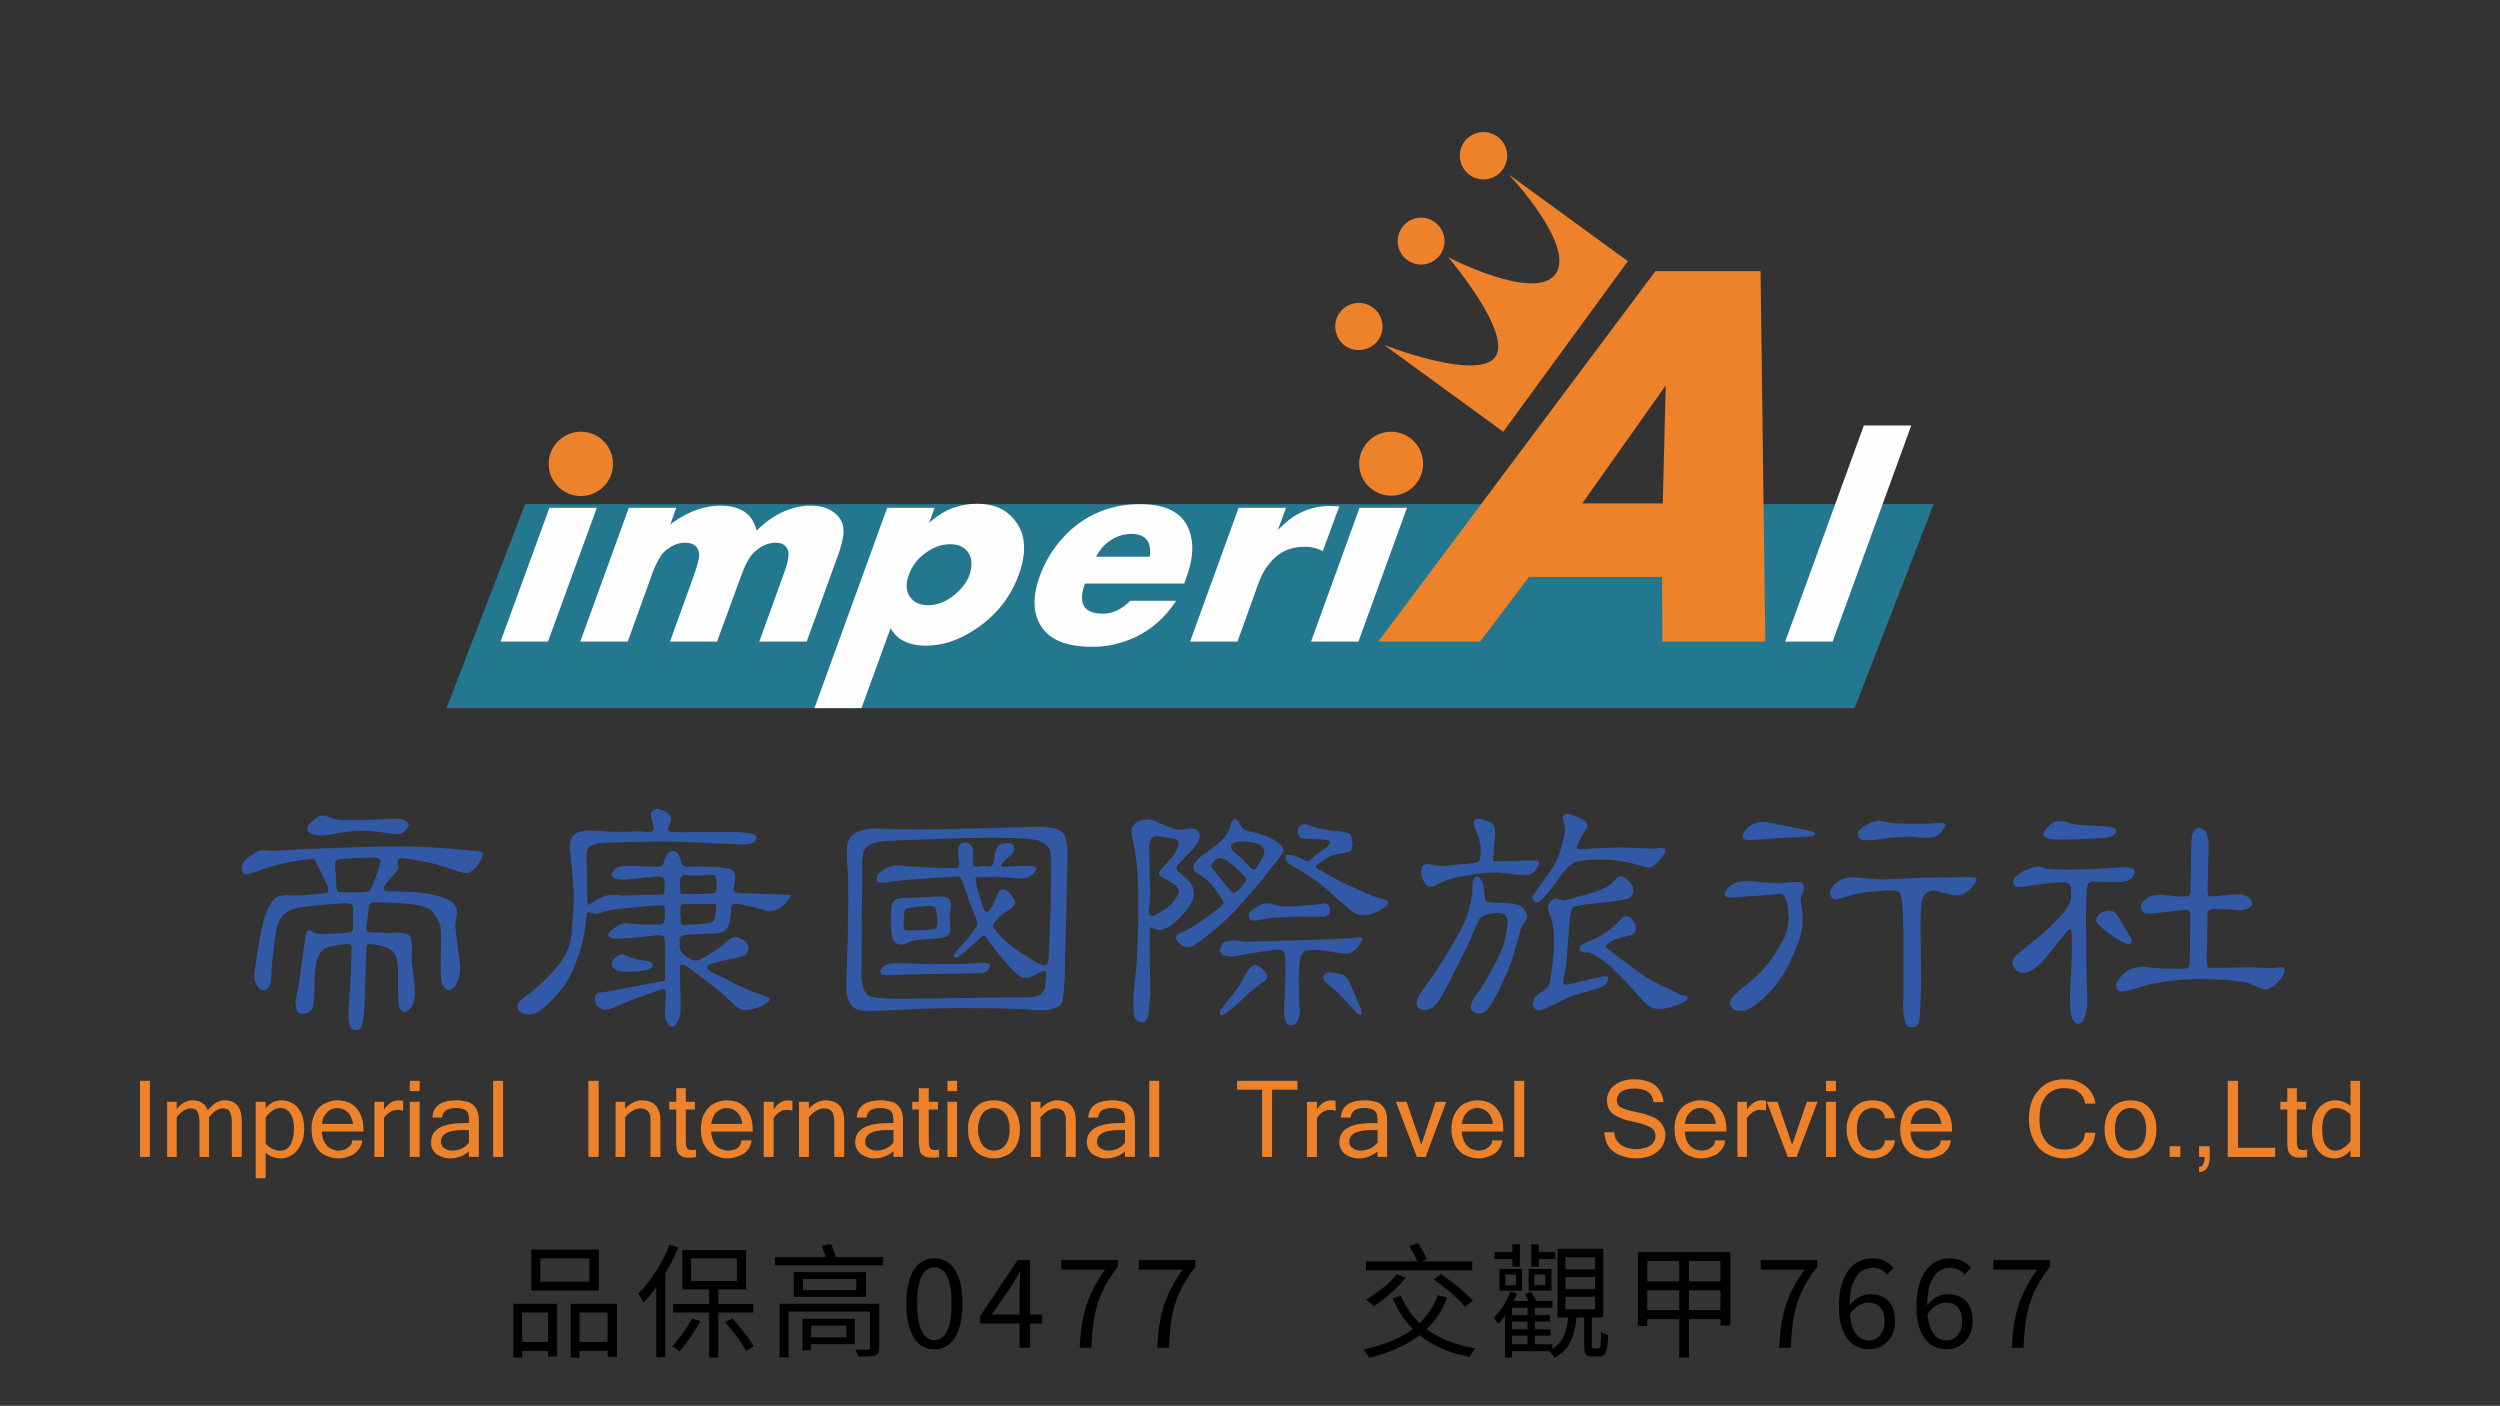 <?xml version="1.0" encoding="UTF-8"?>
<svg id="_圖層_1" data-name="圖層_1" xmlns="http://www.w3.org/2000/svg" version="1.1" viewBox="0 0 1990 1119">
  <rect x="0" y="0" width="1990" height="1119" fill="#333333" stroke="none"/>
  <!-- Generator: Adobe Illustrator 30.0.0, SVG Export Plug-In . SVG Version: 2.1.1 Build 123)  -->
  <defs>
    <style>
      .st0 {
        fill: #ed822a;
      }

      .st1 {
        fill: #3259a6;
      }

      .st2 {
        fill: none;
      }

      .st3 {
        fill: #23778f;
      }

      .st4 {
        fill: #fefefe;
      }
    </style>
  </defs>
  <g id="Group_1331">
    <rect id="Rectangle_5" class="st2" y="-10" width="1990" height="1119"/>
    <g id="_圖層_x5F_1" data-name="圖層_x5F_1">
      <g id="_2049509928880">
        <g id="Group_1318">
          <path id="Path_2547" class="st1" d="M239.55,676.02c38.62-1.46,62.61-2.34,72.56-2.34,19.02,0,35.7.88,49.15,2.05,13.75,1.17,21.07,2.05,21.65,2.34.58,0,.88.58,1.17,1.17.29.29.29,1.17,0,2.34-1.24,3.51-3.24,6.71-5.85,9.36-2.34,2.63-4.97,4.1-7.32,4.1-1.46,0-4.68-.88-9.65-2.63-5.27-1.76-9.95-3.22-14.04-4.39-5.2-1.39-10.47-2.46-15.8-3.22-3.95-.87-7.96-1.45-12-1.76-1.27-.18-2.45.7-2.63,1.97-.03.22-.03.44,0,.66-.29.29-.29,1.17,0,2.63.49,1.44.38,3.02-.29,4.39-.29.29-2.34,2.63-6.44,7.31s-5.56,7.31-4.39,8.19c.29.58.88.88,2.34,1.17,1.17,0,6.73.29,16.39.58s18.73,1.46,26.92,4.1c8.48,2.34,12.58,6.73,12.58,12.87-.41,1.44-.7,2.9-.88,4.39-.29,2.05-.29,3.8-.58,5.27.12,3.04.41,6.07.88,9.07l1.76,13.17c.58,3.68.97,7.39,1.17,11.12.01,2.75-.28,5.5-.88,8.19-.85,3.32-2.57,6.34-4.97,8.78-2.34,1.76-4.39,1.46-6.44-.58-2.05-1.46-3.22-6.44-3.22-14.63,0-1.46,0-7.02.29-16.39s0-15.51-.58-18.73c-1.46-4.22-3.75-8.09-6.73-11.41-3.51-3.51-12-5.56-25.45-6.14-13.46-.88-20.48-.88-21.36-.88-.88.31-1.68.81-2.34,1.46-.88.29-1.17,1.76-1.17,4.1-.29,2.34-.58,4.97-.88,7.61-.58,2.93-.58,5.27-.88,6.73-.11,1.11.09,2.22.58,3.22.29.59,1.46.88,3.51.88l12.29.58,7.9-.29c7.02,0,11.12,1.76,11.41,4.97.43,2.41.63,4.86.58,7.31.03,1.96-.06,3.91-.29,5.85-.08,2.65.12,5.29.58,7.9.19,3.34.58,6.66,1.17,9.95.58,5.56.88,9.66.88,12,.07,3.43-.63,6.83-2.05,9.95-1.17,1.99-2.77,3.69-4.68,4.97-1.62.73-3.53.09-4.39-1.46-1.17-1.17-1.76-3.22-2.05-6.44-.29-2.93-.29-7.02-.29-12v-14.63c-.29-5.27-1.17-9.36-2.93-12s-5.56-4.68-11.41-6.14c-5.56-1.17-9.07-1.46-10.24-.58-.47,1.21-.66,2.51-.58,3.8-.29,2.05-.29,10.24-.88,24.28-.29,14.04-.58,23.11-1.17,26.92-.16,3.19-.75,6.33-1.76,9.36-.58,2.63-2.34,3.8-4.68,3.51-2.05,0-3.51-.88-4.1-2.34-.61-1.32-1.1-2.69-1.46-4.1,0-1.17-.29-2.93-.29-5.56,0-2.93.29-7.61.88-14.63.88-14.04,1.46-23.41,1.46-27.8s.29-7.61.29-9.66c.29-1.75,0-3.22-.58-3.8-.29-.29-1.76-.58-4.1-.58-7.61.88-12.58,1.76-14.63,2.63-2.06.77-3.88,2.08-5.27,3.8-1.57,2.3-2.66,4.88-3.22,7.61-1.17,3.51-1.76,8.78-1.76,15.51.04,5.96-.25,11.92-.88,17.85-.58,5.27-3.22,7.9-7.32,7.9-3.22.29-5.27-.58-6.14-3.22-.51-1.81-.81-3.68-.88-5.56.13-2.19.52-4.35,1.17-6.44.58-3.22,1.17-6.73,2.05-10.82l1.76-13.46,1.46-11.41c1.17-8.19,2.05-12.87,2.63-14.34.88-1.46,2.34-1.75,4.1-.29,2.1,1.6,4.68,2.42,7.32,2.34,15.21-.29,23.41-1.17,24.58-2.34.58-.58.88-1.46.88-3.22v-14.34c.08-1.28-.34-2.54-1.17-3.51-.58-.88-2.63-1.17-6.14-1.17-24.28,1.46-38.33,3.22-42.42,5.27-4.1,2.34-7.02,4.68-8.48,7.61-1.63,3.31-2.72,6.87-3.22,10.53-.88,4.39-1.46,9.36-2.05,15.21-.88,5.56-1.17,10.83-1.46,14.92.03,3.03-.16,6.07-.58,9.07-.29,1.85-1.1,3.57-2.34,4.97-1.17,1.17-2.05,1.76-2.93,1.76-2.23.02-4.27-1.23-5.27-3.22-.97-1.56-1.76-3.23-2.34-4.97-.58-1.46-.29-4.1,0-7.61.58-4.97,2.05-13.46,4.1-25.75,2.34-12.29,4.68-20.48,7.32-24.87,2.34-4.39,4.39-7.02,6.14-7.9,1.76-.88,3.8-1.17,6.73-1.46l6.14.29c1.46,0,5.85,0,12.58-.58s10.83-.88,12.29-1.17c1.11.11,2.2-.33,2.93-1.17.58-.58.29-2.34-.29-4.68-.88-2.34-2.93-6.44-5.56-12s-4.39-8.48-4.97-9.07c-1.21-.47-2.53-.57-3.8-.29-7.09.74-14.12,1.91-21.07,3.51-6.08,1.27-12.05,3.03-17.85,5.27-4.39,1.46-7.9,2.63-10.53,3.22-2.93.59-4.39-1.17-4.39-5.27,0-2.93,1.76-5.56,5.56-8.19,3.51-2.63,6.14-4.39,7.9-4.97,1.46-.88,4.39-.88,8.78-.29,3.12.32,6.27.22,9.36-.29,4.39-.29,9.36-.58,15.51-.87ZM281.39,661.39h0c-4.68.58-9.65,1.17-14.92,2.34-5.56.88-9.95,1.46-13.46,1.17-2.15-.15-4.24-.75-6.14-1.76-1.46-1.17-2.34-2.05-2.34-3.22-.29-1.17.58-2.93,2.63-4.97,4.1-4.1,7.61-6.14,10.83-5.85.58,0,2.34.88,5.56,2.05s7.9,1.76,14.63,1.76c4.68,0,11.7-.29,21.65-.58,9.65-.58,15.21-.58,16.97-.58,3.22.29,5.56.88,6.73,2.34,1.46,1.17,2.05,2.34,1.76,3.22-.74,1.35-1.63,2.63-2.63,3.8-1.17,1.76-3.8,2.93-7.02,2.93-3.04-.23-6.07-.62-9.07-1.17l-8.78-1.17c-5.45-.52-10.92-.62-16.38-.29h0ZM302.45,687.73h0c.52-1.34.41-2.84-.29-4.1-.58-1.17-7.02-1.17-19.02-.58l-10.83.58c-2.34.29-3.8.58-4.39,1.17-.88.88-1.17,2.05-1.17,3.8-.29,1.76,0,4.1.58,7.31,0,2.05.29,4.97.29,7.9.29,3.22.58,5.27,1.17,5.85s5.56.88,14.34.58c6.14,0,9.95-.29,10.83-1.17.58-.58,2.05-2.93,3.51-7.02,1.98-4.66,3.64-9.45,4.97-14.33Z"/>
          <path id="Path_2548" class="st1" d="M469.23,726.05c-.88.29-1.46.29-1.76.58s-.29.88-.58,2.05c0,1.17-.29,2.93-.58,5.56l-1.17,8.19c-.72,4.25-1.69,8.45-2.93,12.58-1.8,6.2-4.05,12.27-6.73,18.14-2.93,7.02-7.9,14.34-15.21,21.94-7.02,7.31-12.58,11.41-16.68,12.29-2.26.4-4.58.2-6.73-.58-2.34-.88-3.8-2.05-4.39-3.51-.38-1.13-.48-2.33-.29-3.51.03-.86.34-1.68.88-2.34.29-.58,4.1-3.51,11.12-8.78,7.28-5.96,13.94-12.62,19.9-19.9,6.08-6.98,9.86-15.67,10.83-24.87.58-9.07,1.17-15.51,1.46-19.9.29-4.1.29-6.73.29-7.9.29-1.17,0-3.22,0-6.15-.29-4.97-.59-9.07-.88-12.29-.29-2.93-.58-7.02-1.17-12.29s-.88-9.07-1.17-11.41c-.02-1.89.28-3.77.88-5.56,1.05-3.06,3.58-5.38,6.73-6.14,3.44-.89,6.98-1.28,10.53-1.17l14.63.88c4.97.3,9.95.3,14.92,0,6.14-.29,10.82-.29,14.04.29,3.22.29,4.97-.58,5.27-2.93-.12-1.71-.51-3.39-1.17-4.97-.71-1.97-1.11-4.05-1.17-6.15.29-2.63,2.05-4.1,4.97-4.39,1.64.16,3.24.66,4.68,1.46,1.9.65,3.6,1.75,4.97,3.22,1.08,1.19,1.61,2.79,1.46,4.39l-2.63,6.73c-.08.79.25,1.56.88,2.05.29.29,1.76.58,4.39.58,2.63.29,9.66.29,20.77,0h27.21c11.41.29,17.26,1.76,17.26,4.1s-1.17,4.1-3.8,4.97c-2.73.9-5.63,1.2-8.48.88-29.26-1.46-50.03-2.34-62.03-2.34-29.84.29-46.81.88-50.62,1.46-4.1.58-6.73,1.76-8.19,2.93-1.46,1.46-2.05,4.39-2.05,8.78l.29,13.17.29,21.36c-.13.97.19,1.94.88,2.63.29.29,1.46-.58,3.51-2.05,2.74-1.89,5.68-3.46,8.78-4.68,2.75-.84,5.61-1.23,8.48-1.17l7.02.58h3.8c2.05-.29,6.44-.29,13.75-.58h7.61c4.68,0,7.02-.29,7.31-.58s.29-1.46.29-3.8v-6.44c-.29-1.76-.58-2.93-1.46-3.22-.58-.58-1.76-.58-3.51-.58-2.93,0-9.66.88-20.77,2.05-11.12,1.46-16.39,0-16.39-3.8,0-.58,1.17-2.05,2.93-4.1,2.05-2.05,7.31-2.93,15.51-2.63l7.61.58h9.66c2.05.29,3.22.29,3.8-.29.88-.29,1.17-.88,1.46-1.76.58-.58.88-2.05,1.46-3.8.63-1.99,1.73-3.8,3.22-5.27,1.76-1.76,3.8-1.76,6.44,0,1.07,1.29,1.87,2.78,2.34,4.39l1.17,3.51c-.04.64.17,1.27.58,1.76.64.62,1.46,1.03,2.34,1.17,1.17.58,2.93.58,5.85.29,2.93,0,8.48,0,16.39.29,8.19.29,13.17,1.17,14.63,2.05,1.63.9,2.72,2.54,2.93,4.39.34,2.24.24,4.53-.29,6.73-.4,1.54-.7,3.1-.88,4.68-.07.56.15,1.11.58,1.46.29.88,1.46,1.17,3.8,1.46l31.6,1.17c2.04.21,4.09.3,6.14.29,1.17-.29,2.05-.29,2.34,0,.58,0,.88.29.88.58.29,0,0,.58-.29,1.46-4.68,7.02-9.95,10.53-15.8,10.82-.95.29-1.97.29-2.93,0-1.49-.4-2.96-.88-4.39-1.46-3.55-1.12-7.16-2-10.82-2.63-3.07-.83-6.2-1.42-9.36-1.76-.93.1-1.83.4-2.63.88-.35.66-.64,1.34-.88,2.05.01,2.06-.18,4.12-.58,6.14-.18,2.47-.57,4.91-1.17,7.31-.58,1.78-1.58,3.38-2.93,4.68-1.59,1.3-3.52,2.11-5.56,2.34-2.05.29-7.31.58-16.09.88-8.48,0-13.17.88-14.04,2.05-.68.93-.99,2.07-.88,3.22.3,1.05.3,2.17,0,3.22-.07.6.03,1.21.29,1.75,0,2.63,1.46,5.27,4.68,7.31,2.93,2.34,5.56,3.51,7.9,3.51,1.66-.09,3.27-.6,4.68-1.46,3.37-1.69,6.6-3.65,9.66-5.85,3.65-2.2,7.08-4.75,10.24-7.61,2.63-2.63,4.68-3.8,6.44-3.8,1.63.04,3.23.44,4.68,1.17,1.99,1.03,3.78,2.42,5.27,4.1,1.21,1.71,1.43,3.93.58,5.85-.54,1.47-1.58,2.71-2.93,3.51-1.46.88-5.85,2.05-12.58,3.22-4.65.9-9.24,2.08-13.75,3.51-2.34.88-3.51,1.76-3.22,2.93,0,.88.88,1.76,2.34,2.63,1.46,1.17,4.68,2.63,9.07,4.68l10.83,5.56c5.6,2.88,11.36,5.42,17.26,7.61,5.27,1.46,8.19,2.63,9.07,3.22s1.17,1.17,1.17,1.46c.29.58-.29,1.17-1.17,2.05-3.36,2.83-7.39,4.74-11.7,5.56-4.39,1.17-7.31,1.17-8.78.88s-3.22-1.46-5.56-3.22l-9.07-8.49c-4.1-3.51-9.66-8.19-17.26-13.75-7.61-5.85-12.29-9.07-13.75-9.95-1.46-.58-2.34-.88-3.22-.58-.58.58-.88,1.76-.88,3.8l.58,29.26c0,2.93,0,5.27-.58,7.02-.38,3-1.6,5.84-3.51,8.19-1.46,1.76-3.51,1.76-5.27-.58-1.2-.95-2.03-2.3-2.34-3.8-.6-2.09-.89-4.26-.88-6.44l.88-14.63c.07-1.05-.24-2.09-.88-2.93-.58-.58-2.34-.29-4.97.58-10.83,3.51-20.19,7.02-27.5,10.24-7.61,3.22-11.7,4.97-12.58,4.97-1.98.58-4.12.26-5.85-.88-1.52-.59-2.84-1.61-3.8-2.93-.29-1.17-.59-2.63-.88-4.39,0-2.05.29-3.22,1.17-4.1.4-.61,1.03-1.04,1.76-1.17.88,0,2.93-.29,5.85-.58,2.63-.29,10.24-1.76,22.82-4.39,12.29-2.34,19.31-3.51,20.77-3.8,1.01.04,2.01-.16,2.93-.59.47-1.21.66-2.51.58-3.8-.31-3.5-.31-7.03,0-10.53v-13.75c-.29-4.1-.58-6.44-1.17-7.31-.88-.58-2.34-.88-4.68-.88-1.17,0-4.97.59-11.12,1.17-6.8.83-13.63,1.32-20.48,1.46-5.56.29-8.48-.88-7.9-3.51,0-.88,1.46-2.34,4.97-4.97,3.51-2.34,6.14-3.51,8.48-3.8,1.17,0,2.63.29,5.27.58,4.57.44,9.16.64,13.75.58,6.44.29,10.24,0,11.12-.88.67-.61,1.09-1.44,1.17-2.34.27-1.15.37-2.33.29-3.51v-5.27c.08-1.01-.12-2.02-.58-2.93-.29,0-1.76,0-4.68-.29-3.22,0-10.53.58-22.24,1.76s-19.02,2.34-22.24,3.51c-1.86.79-3.84,1.28-5.85,1.46-1.51-.34-2.98-.83-4.4-1.47ZM500.24,761.45h0c.58.29,2.05.58,4.1,1.46,2.34.59,5.27,1.17,9.07,1.76,3.8.29,5.85,1.46,6.14,2.93.04,1.39-.62,2.71-1.76,3.51-1.46.88-4.68,1.46-9.95,2.05-4.97.29-8.78.29-10.83.29-4.1-.29-6.73-.88-7.9-2.34-1.19-.97-2.01-2.31-2.34-3.8,0-1.46.88-2.63,2.34-4.39,2.34-2.34,4.39-3.51,5.85-3.22,1.81.41,3.57.99,5.26,1.75h0ZM544.71,711.72h0c15.51,0,23.7-.29,24.58-1.17s1.17-2.93,1.17-6.14c0-4.1-.58-6.73-1.76-7.61-.58-.29-2.63-.58-6.14-.29-3.6.39-7.22.48-10.83.29-3.51,0-5.85-.29-7.02-.29-.99.24-1.9.75-2.63,1.46-.58.58-.88,2.63-.88,6.73.29,4.1.58,6.14.58,6.73.9.47,1.95.58,2.93.3h0ZM545.88,736.29h0c13.17-.58,20.48-1.46,21.36-2.63,1.4-1.64,2.22-3.7,2.34-5.85.29-2.63.58-4.68.58-5.56,0-1.17,0-2.05-.58-2.34-.29-.29-4.97-.29-13.46-.29-8.78-.29-13.17,0-13.75.58-.64.72-.95,1.67-.88,2.63v4.39c.24,1.84.34,3.7.29,5.56-.29,1.75,0,2.93.29,3.22,1.21.47,2.53.57,3.8.3h0Z"/>
          <path id="Path_2549" class="st1" d="M674.91,738.64c0-2.63,0-9.36.29-20.48,0-11.12,0-19.02-.29-23.41,0-1.46-.29-4.1-.58-7.61,0-3.51-.29-6.73-.29-9.36s0-4.97.88-7.02c1.76-7.02,8.78-10.82,20.48-11.12,2.93,0,7.61,0,14.92.29,7.02,0,13.46.29,19.31.29,9.36,0,26.92-.29,52.37-.88,25.46-.88,40.67-1.17,45.64-1.17,12.29.29,19.02,2.93,20.19,8.19,1.33,4.46,2.02,9.09,2.05,13.75-.29,8.19-.29,14.92-.58,19.9,0,4.97-.29,14.04-.58,27.5-.29,13.17-.58,23.41-.88,30.43,0,7.02-.29,12-.29,15.22.06,2.93-.04,5.86-.29,8.78-.1,4.51-.5,9-1.17,13.46-.58,6.14-7.31,9.07-20.19,8.78l-11.12-.88c-10.24-.59-29.26-.88-57.05-.88-8.48.29-17.56.29-26.62.58-9.36.58-16.97.88-23.11,1.17-5.85.29-9.95.58-11.7.58-9.66.29-15.51-.88-17.85-3.8-2.15-2.53-3.66-5.55-4.39-8.79-.42-3.79-.52-7.61-.29-11.41l.58-19.02c.29-10.53.58-18.43.58-23.11ZM836.71,689.19h0c.29-6.44-.29-11.12-1.75-13.75s-4.1-4.68-7.9-6.14c-5.56-2.34-26.92-2.93-64.08-2.05-36.87,1.17-57.93,2.05-62.61,2.63-4.68.88-7.9,2.05-9.95,3.8-1.84,1.82-3.07,4.17-3.51,6.73-.53,3.39-.73,6.82-.58,10.24,0,4.1,0,16.09-.29,36.28l-.29,45.06c-.34,4.42.05,8.87,1.17,13.17.45,2.85,1.91,5.44,4.1,7.31,2.34,1.46,9.95,2.34,23.11,2.63l91.87-1.17c12.58.29,19.9-.29,22.24-2.34,2.05-2.05,3.51-4.1,3.8-6.44l.58-6.73c.23-1.45.32-2.92.29-4.39,0-1.46-1.17-1.46-3.51-.58-2.05.88-4.39,2.05-7.31,3.51-2.4,1.34-5.21,1.76-7.9,1.17-2.34-.58-5.85-3.22-10.24-8.19-4.1-4.68-7.9-8.78-10.83-12.87-3.22-3.8-5.27-6.73-6.73-8.78-1.46-2.34-2.34-3.51-3.22-3.51s-2.05.58-3.51,2.34c-3.22,3.22-7.02,6.44-11.12,9.95s-6.73,5.27-7.31,5.27c-.73.22-1.5-.16-1.76-.88-.58-.88,0-2.05.88-3.22.58-.88,2.05-2.34,4.39-4.97,3.02-3.15,5.85-6.47,8.48-9.95,2.93-4.1,4.68-6.44,4.68-7.61.07-1.1-.13-2.21-.58-3.22-.74-2.39-1.62-4.73-2.63-7.02l-3.22-7.9-2.63-8.78c-2.63-6.73-4.1-10.24-4.39-10.53-1.01-.45-2.11-.65-3.22-.58-27.21,1.76-44.47,2.93-51.49,4.1-6.73,1.17-10.53,1.17-11.41,0-.54-1.19-.65-2.54-.29-3.8.29-2.05,2.34-3.8,5.56-5.85,2.49-1.6,5.28-2.69,8.19-3.22,1.46,0,4.1,0,7.61.29,3.51.58,11.41.88,23.99,1.46,12.29.58,18.72.58,19.31-.29.63-1.06.94-2.28.88-3.51-.58-2.93-.58-4.97-.88-6.14v-3.22c0-4.1,1.46-6.44,4.1-6.73s4.68.29,5.85,1.76c1.39,1.39,2.13,3.3,2.05,5.27,0,2.05-.29,3.8-.29,5.56-.23,1.37-.13,2.78.29,4.1-.12.74.09,1.49.58,2.05,1.11.45,2.34.56,3.51.29,2.14-.26,4.29-.35,6.44-.29,1.62.3,3.28-.02,4.68-.88.58-.58.88-1.46,1.17-3.22l.88-5.85c.88-3.22,1.76-5.27,2.93-6.44,1.46-1.17,3.51-1.76,6.73-2.05,3.51,0,5.27.88,5.56,2.93.35,2.4-.53,4.82-2.34,6.44l-6.44,5.85c-.78.85-1.37,1.84-1.76,2.93.29.58,2.05.88,4.97.58,3.22-.29,7.9-.29,13.75-.58,5.85,0,8.78.29,9.36.88.58.88,0,2.05-1.17,4.1-2.05,2.93-4.97,4.68-9.36,4.97-1.17.29-4.1,0-8.49-.29-5.83-.66-11.69-.96-17.56-.88-7.02,0-11.12,0-11.41.59-.31.85-.31,1.78,0,2.63,0,1.17.88,5.56,3.22,12.87,2.05,7.61,3.8,11.41,4.97,11.7,1.46.29,2.63-.58,4.1-3.22,1.92-3.14,3.48-6.47,4.68-9.95,1.46-3.51,2.93-4.97,5.27-4.68,2.05.29,4.1,1.76,6.14,4.68,2.05,2.63,3.22,4.68,3.22,5.85-.29,1.76-2.05,3.8-4.97,5.56-2.47,1.48-4.81,3.14-7.02,4.97-1.46,1.48-2.83,3.04-4.1,4.68-.97.82-1.59,1.96-1.76,3.22.1,1.13.62,2.17,1.46,2.93,4.1,6.14,11.7,12.58,22.24,19.6s16.68,9.95,18.43,8.78c1.46-.88,2.05-2.93,2.05-5.56.29-2.93.29-6.15.58-9.36,0-3.51.29-9.95.58-19.31l.58-12,.29-32.77ZM701.25,771.7h0c1.76-3.51,6.44-5.27,14.34-4.97,14.04.58,27.5.58,40.38.58,10.83,0,18.73-.29,24.29-.88,5.27-.29,7.9.29,7.9,2.05-.28,1.02-.67,2-1.17,2.93-1.02,1.51-2.6,2.56-4.39,2.93-2.05.29-13.46.58-34.23.88-20.77.29-33.06.59-36.86.88-3.8.29-5.85.29-6.44,0-2.34,0-3.8-.29-4.1-1.46-.36-.97-.25-2.05.29-2.93h0ZM755.96,728.98h0c-.02,1.95.08,3.91.29,5.85,0,2.63.29,4.39.29,5.27-.13,1.75-.85,3.4-2.05,4.68-1.17,1.46-5.56,2.05-13.46,2.63-7.61.29-12.58.88-15.21,1.75l-3.8,1.46c-2.93,1.17-4.97,1.75-6.73.88-2.61-.51-4.61-2.63-4.97-5.27-.49-2.21-.79-4.46-.88-6.73,0-1.76,0-4.68-.29-9.36-.07-3.03.12-6.07.58-9.07.36-1.95,1.4-3.71,2.93-4.97,1.46-.88,4.68-1.46,9.36-1.46,4.97,0,9.95-.29,15.51-.58,5.27-.29,9.07-.58,11.12-.58,2.93.29,5.27.88,6.44,2.05,1.06.91,1.78,2.15,2.05,3.51-.08,1.77-.28,3.53-.58,5.27-.29,1.55-.49,3.11-.59,4.68h0ZM726.99,740.39h7.61c6.14-.29,9.66-.88,10.53-1.75.88-.88,1.17-2.63,1.17-5.56-.58-4.68-.88-7.9-1.46-9.66-.29-1.75-2.63-2.34-7.02-2.34l-6.73.58c-6.14.58-9.66,1.17-10.24,2.05-.86.96-1.28,2.23-1.17,3.51v3.8l-.29,4.68c-.34,1.39-.13,2.86.58,4.1.58.88,2.92.88,7.02.59h0Z"/>
          <path id="Path_2550" class="st1" d="M914.54,804.17c-.58,7.61-3.22,10.83-7.31,9.07-2.63-.58-4.39-2.93-4.68-6.15-.39-3.59-.49-7.21-.29-10.82,0-3.51.29-7.02.58-11.12l1.76-15.8c.29-5.27.88-11.7.88-19.02.29-7.61.58-14.63.58-21.36v-21.36c-.58-12.87-1.17-21.65-2.05-26.33-.58-4.68-1.46-8.48-2.05-11.41-.58-2.63-.88-4.97-1.17-6.44-.05-1.47.05-2.94.29-4.39.58-2.05,2.34-3.8,4.97-5.27,2.75-1.24,5.77-1.74,8.78-1.46,1.46.29,2.93.58,4.1.88,1.17.58,3.51,1.76,7.61,3.51,3.8,1.76,6.73,2.93,8.78,3.22,1.42.43,2.9.63,4.39.58l6.44-.88c5.85-.88,8.78,1.46,8.78,6.73-.29,2.93-2.93,7.31-8.49,12.87-5.56,5.85-8.49,8.78-9.07,9.36-.49.58-.79,1.29-.88,2.05.06.94.37,1.84.88,2.63,0,0,2.34,2.05,6.44,5.56,4.39,3.51,6.44,7.9,6.44,12.29,0,4.97-2.63,10.24-7.9,15.8-4.97,5.56-9.07,9.36-12.58,11.12-3.22,1.75-5.85,2.63-7.02,2.34-1.3-.28-2.57-.67-3.8-1.17-1.76-.88-2.63-1.17-3.22-.88-.29.29-.58,1.75-.58,4.97v14.92c0,9.66.29,16.39.29,20.48l.29,12.87c-.3.88-.6,5.27-1.18,12.58ZM915.71,668.71h0c-.9,2.43-1.2,5.04-.88,7.61l.29,22.53c.58,9.65.58,17.26-.29,22.53-.88,5.56,0,8.19,2.63,7.9.29,0,2.63-1.17,7.02-3.8s7.9-5.27,10.24-8.78c2.34-3.22,3.8-5.56,3.8-7.31-.29-2.34-2.05-4.39-4.68-6.14-2.93-1.76-4.97-2.93-6.44-3.8-1.23-.47-2.4-1.05-3.51-1.76-.69-.63-1.2-1.44-1.46-2.34,0-1.17.88-2.34,2.34-3.8,5.27-5.85,8.49-9.36,9.36-10.53,1.05-1.66,1.93-3.43,2.63-5.27.81-1.54,1.31-3.24,1.46-4.97-.23-.61-.53-1.2-.88-1.76-.29-.58-1.46-1.17-3.22-1.46l-12.29-2.05c-3.22-.01-5.26,1.16-6.14,3.21h0ZM972.76,715.81h0c-4.68-7.31-8.48-12.29-11.41-14.92-2.93-2.34-5.56-4.1-7.61-5.56-2.05-1.17-3.22-2.05-3.51-2.93-.54-.99-.65-2.15-.29-3.22.34-1.34,1.05-2.56,2.05-3.51.88-1.46,2.63-2.93,5.27-4.97l10.82-7.9c3.8-3.22,6.44-5.85,7.9-8.19,1.76-2.63,2.63-4.39,2.93-5.85l1.17-3.8c1.46-3.22,2.93-3.8,4.97-2.05.78.85,1.38,1.84,1.76,2.93.58,1.13,1.27,2.21,2.05,3.22.49.71,1.22,1.23,2.05,1.46,1.17.58,4.1,1.46,9.36,2.63,5.12,1.26,10.05,3.23,14.63,5.85,4.39,2.93,6.73,5.56,6.73,7.9-.18,1.19-.69,2.3-1.46,3.22-1.15,1.83-2.42,3.59-3.8,5.27-1.76,2.05-4.39,5.27-7.9,9.95s-9.66,12-18.73,22.24c-7.72,8.95-16.24,17.17-25.46,24.58-8.19,6.44-13.17,9.95-14.92,10.83-1.51.85-3.26,1.16-4.97.88-1.46,0-3.22-.88-5.27-2.63-2.05-1.75-3.22-3.51-2.93-4.97.1-.71.29-1.4.58-2.05.58-.58,2.63-1.75,6.44-3.22,3.51-1.46,9.07-4.68,16.09-9.95,7.31-5.27,11.41-8.49,12.58-9.66.86-.61,1.56-1.41,2.05-2.34-.08-1.16-.49-2.28-1.17-3.22h0ZM982.13,710.84h0c.88,0,2.93-1.46,5.56-4.39l2.93-3.51c.71-.81,1.13-1.85,1.17-2.93,0-1.46-2.93-4.39-8.19-9.36-5.27-4.68-9.07-7.31-11.7-7.61-2.17-.06-4.23.92-5.56,2.63-1.05.97-1.85,2.17-2.34,3.51.25,1.14.87,2.17,1.75,2.93,9.94,12.58,15.21,18.73,16.38,18.73h0ZM1033.91,788.08h0c0,3.8,0,7.61.29,10.83.29,3.51.58,5.56.58,6.44-.34,2.3-.93,4.56-1.75,6.73-.67,2.37-2.8,4.04-5.27,4.1-2.05.29-3.51-.88-4.39-3.22-.74-2.07-1.13-4.24-1.17-6.44-.29-1.46,0-4.1,0-7.61.29-3.22.58-9.36.88-17.55,0-8.49.29-14.63,0-18.73,0-2.63-.58-4.39-1.46-5.27-1.28-.71-2.66-1.2-4.1-1.46-1.46,0-5.56.58-12,1.46s-11.7,1.75-16.09,2.63c-4.1.88-6.73,1.46-8.49,1.46-4.1,0-6.73-.58-8.19-2.05-1.46-1.17-2.05-2.63-1.76-3.51.33-1.46.92-2.85,1.76-4.1,1.17-2.34,4.68-3.22,10.24-3.22l5.27.58c1.76.58,4.39.58,7.9.29,52.37-1.17,80.46-2.34,83.97-3.22,3.51-.58,4.68,0,4.1,2.05-3.22,6.73-7.31,10.53-12.87,10.82-2.75-.13-5.48-.43-8.19-.88-3.8-.88-8.19-1.46-12.87-2.05-6.73-.29-10.83,0-12.29,1.46-1.47,1.31-2.49,3.05-2.93,4.97-.29,2.34-.88,5.85-1.17,10.53-.29,4.97-.29,9.95,0,14.92h0ZM997.63,768.48h0c2.63-.58,5.27.58,8.19,3.8,2.63,3.22,3.51,5.56,2.05,7.61-.93.97-2.02,1.76-3.22,2.34-1.65,1.05-3.21,2.22-4.68,3.51-1.46,1.17-3.22,2.63-4.68,3.8l-11.12,10.24c-6.44,5.56-10.24,8.49-11.7,8.49-1.46-.29-1.75-1.17-1.46-2.93.35-1.25,1.07-2.37,2.05-3.22l2.63-3.51c5.85-7.31,9.36-12,10.53-13.75,1.94-3.01,3.7-6.14,5.27-9.36,2.63-4.39,4.68-6.72,6.14-7.02h0ZM997.93,692.12h0c.88.29,1.75-.29,2.34-1.76.58-1.17,2.05-3.22,3.8-6.14s2.63-5.27,2.34-7.31c-.88-4.39-6.44-6.73-17.26-7.02-6.44,0-9.66,1.46-9.36,4.39,0,1.17,1.46,3.22,4.97,5.85,2.87,2.49,5.6,5.13,8.19,7.9,2.05,2.63,3.81,3.8,4.98,4.09h0ZM1031.28,729.57h0c-.58,0-4.39.29-11.41.58-6.2.23-12.37,1.02-18.43,2.34-4.97,1.17-7.61-.29-7.31-4.1.04-1.08.46-2.11,1.17-2.93,1.81-1.56,3.77-2.93,5.85-4.1,2.5-1.68,5.48-2.5,8.49-2.34.88,0,3.22.58,7.31,1.76s9.95,1.17,17.26.29c8.49-.58,13.75-.88,15.8-1.46,2.05-.29,3.51-.58,4.1-.58,2.93.29,4.68,2.05,4.68,4.97,0,3.22-1.46,4.97-4.39,5.56-2.93.3-10.54.3-23.12,0h0ZM1104.72,717.87h0c.29.59,0,1.46-.88,2.63-.88,1.17-3.22,2.63-7.02,4.97-4.1,2.05-7.9,3.22-11.41,2.93-1.27.06-2.55-.04-3.8-.29-.88-.29-2.05-.88-3.51-1.46-1.46-.88-5.85-4.39-12.87-10.53-7.02-6.44-12.58-11.12-16.97-14.63-4.53-3.26-9.21-6.29-14.04-9.07-4.97-2.63-8.19-4.68-9.07-5.56-1.17-1.16-1.8-2.75-1.76-4.39-.29-1.76,1.46-2.34,4.97-1.76,2.68.54,5.26,1.53,7.61,2.93,2.34,1.17,4.1,1.76,4.68,2.05.58,0,2.05-.88,4.1-2.93,2.22-1.91,4.57-3.67,7.02-5.27,4.1-2.93,6.14-4.68,6.44-5.56.21-.76.31-1.55.29-2.34-.29-.58-1.46-.88-3.22-1.17-2.05-.29-5.56-.29-10.82-.58-4.97,0-8.19-.29-9.36-1.17-1.08-.72-1.73-1.92-1.76-3.22-.3-1.25-.3-2.55,0-3.8.88-2.63,3.22-3.8,6.44-3.51,1.53.67,3.09,1.26,4.68,1.76,2.34.58,5.27,1.46,8.49,2.05,4.22,1.01,8.53,1.6,12.87,1.76,5.56.58,8.49,1.46,9.07,2.63.73,1.24,1.14,2.66,1.17,4.1.27,1.25.47,2.52.58,3.8-.29,3.22-.88,4.97-2.05,5.56s-4.1,1.17-8.19,1.76c-4.6.7-9,2.4-12.87,4.97-4.1,2.93-6.14,4.68-6.14,5.27s.88,1.46,2.93,2.34c7.04,4.49,14.37,8.5,21.94,12,8.78,4.1,14.92,6.73,18.43,8.19,3.14,1.29,6.37,2.37,9.66,3.22,2.62.57,4.09,1.45,4.38,2.33h0ZM1053.22,778.14h0c.14-.74.44-1.44.88-2.05.58-1.17,2.05-1.75,4.1-2.05.88,0,2.93.29,6.73.88s6.44,2.05,7.9,4.39,3.22,6.73,5.85,12.87c2.63,6.44,4.39,9.95,4.68,11.12.33.94.53,1.93.58,2.93.29,1.17-.29,1.46-1.46,1.46-1.03-.13-1.98-.65-2.63-1.46-.88-.88-3.51-3.8-8.19-9.07-3.88-4.31-8.09-8.33-12.58-12-3.81-2.63-5.86-4.98-5.86-7.02h0Z"/>
          <path id="Path_2551" class="st1" d="M1149.19,763.51c9.95-16.09,16.09-27.21,18.14-33.35,1.59-4.59,2.86-9.28,3.8-14.04.58-2.89.88-5.83.88-8.78-.11-1.96-.02-3.92.29-5.85.43-1.01.91-1.98,1.46-2.93.88-1.17,2.34-1.17,4.1.29,1.55,1.72,2.56,3.86,2.93,6.14.54,2.1.84,4.26.88,6.44.22,1.35.32,2.73.29,4.1.21.85.73,1.58,1.46,2.05.58.58,5.27.88,13.75,1.17,8.49,0,13.75,1.75,15.8,4.68,2.05,3.22,3.22,5.56,2.63,7.02,0,.58-.88,1.76-2.05,3.51-1.31,1.66-2.3,3.54-2.93,5.56-.58,1.76-1.75,6.14-3.8,13.17-1.37,5.45-3.03,10.82-4.97,16.09-1.46,4.1-4.1,9.36-7.31,16.39-2.5,5.73-5.54,11.22-9.07,16.39-2.63,4.1-5.85,5.85-9.07,4.97-3.22-.29-5.27-1.46-5.56-3.51-.26-1.58-.06-3.21.58-4.68.85-2.36,2.14-4.55,3.8-6.44,2.34-2.93,6.44-9.36,12.29-19.9s9.66-19.02,10.82-25.75,1.76-10.53,1.76-11.7c0-6.14-3.8-8.78-11.41-7.61-2.19.25-4.35.74-6.44,1.46-1.36.49-2.64,1.18-3.8,2.05-.88.88-2.34,3.8-4.39,8.49-2.54,6.7-5.47,13.24-8.78,19.6l-10.24,20.19c-3.07,6.43-6.49,12.68-10.24,18.73-3.22,4.68-7.02,6.73-11.7,6.44-1.5.06-2.98-.46-4.1-1.46-.78-1.13-1.29-2.43-1.46-3.8,0-1.76.88-4.1,2.63-7.02.58-.88,1.46-2.34,2.63-4.1l8.78-12.29c2.34-3.51,4.68-7.32,7.6-11.7ZM1191.03,694.46h0c-6.44,0-14.63.88-24.87,2.63s-17.26,4.1-21.07,6.44c-4.1,2.63-7.02,2.93-9.07,1.46-1.24-1.04-2.23-2.34-2.93-3.8-.75-1.59-1.34-3.26-1.76-4.97-.18-1.76-.08-3.54.29-5.27.58-2.34,2.63-3.22,6.14-3.22l3.8.88c1.6.52,3.29.72,4.97.58,1.76.29,7.31-.29,16.09-1.17,9.07-.58,13.75-1.46,14.34-2.05.88-.88,1.17-2.34,1.46-4.68.24-2.33.34-4.68.29-7.02-.58-3.22-1.46-6.44-2.34-9.66l-2.34-5.56c-.63-1.58-.92-3.27-.88-4.97.29-1.76,1.46-2.63,4.1-2.34.29,0,2.05.58,5.56,1.46,3.22.88,5.27,2.05,6.14,3.51.8,1.64,1.2,3.44,1.17,5.27.06,1.96-.03,3.91-.29,5.85l-.58,6.44c-.29,3.51-.29,6.14-.58,7.9s-.29,2.63.29,3.22c.65.3,1.4.3,2.05,0,8.19,0,15.8,0,22.82-.29,6.73-.29,10.53-.29,10.82.29.54.66.65,1.57.29,2.34-.29,1.46-1.46,3.22-3.22,5.56-1.81,2.15-4.51,3.33-7.31,3.22-1.76.29-4.97,0-10.24-.58-5.26-.88-9.65-1.18-13.16-1.47h0ZM1247.21,647.64h0c1.17,0,4.39.88,9.66,3.22s7.31,4.97,6.73,7.9c-.74,1.35-1.63,2.63-2.63,3.8-1.39,1.92-2.56,3.98-3.51,6.14-.79,1.51-1.47,3.08-2.05,4.68,0,.88,0,1.76.29,2.05.79.48,1.72.68,2.63.58,2.84-.01,5.67-.21,8.49-.58,4.97-.29,12-.58,21.07-.88,6.73,0,12.58.29,17.55.58s9.66.58,13.75,0c4.39-.29,6.44,0,6.44.88.19.89.09,1.81-.29,2.63-1.55,2.82-3.52,5.39-5.85,7.61-2.34,2.63-4.68,4.1-6.44,4.39-1.17,0-5.27-.88-12-2.93s-15.21-3.22-25.46-3.51c-12.58,0-20.19.88-22.82,2.63-2.16,1.28-4.13,2.86-5.85,4.68-1.68,1.75-3.24,3.61-4.68,5.56-1.76,2.63-4.1,6.15-7.31,10.24-2.45,3.18-5.09,6.2-7.9,9.07-2.34,2.05-4.1,2.63-5.27,1.46-.92-.9-1.63-2-2.05-3.22,0-1.17.88-2.63,2.63-4.68l2.93-4.39,7.61-10.24c2.93-4.39,4.68-7.61,5.85-9.66,1.65-3.36,2.92-6.89,3.8-10.53,1.18-3.75,2.16-7.56,2.93-11.41.35-2.63.25-5.3-.29-7.9l-.88-3.22c-.87-2.92.3-4.38,2.94-4.97ZM1222.05,803h0c-1.41-1.12-2.08-2.92-1.76-4.68,0-2.63,1.76-5.27,5.56-7.9,3.51-2.63,5.85-4.39,6.73-5.56,1.1-2.81,1.79-5.77,2.05-8.78.58-4.39,1.17-8.78,1.46-12.58.58-3.78.88-7.59.88-11.41,0-3.51,0-7.31-.29-11.41-.29-2.05-.58-4.1-.88-5.56s-1.17-3.8-2.05-7.31c-1.17-3.22-1.76-5.27-1.46-6.14,0-1.46.58-2.63,2.05-4.1s2.93-2.34,4.39-2.34c1.02.13,2,.43,2.93.88,1.22.42,2.51.62,3.8.58,1.12-.09,2.21-.38,3.22-.88,1.76-.29,5.56-1.46,12-3.22,6.15-1.76,11.12-3.22,14.63-4.97,3.51-1.46,6.15-2.93,7.61-4.39l3.8-4.1c1.76-1.76,3.8-2.05,6.14-.58,4.97,3.22,7.61,7.02,7.31,10.53-.06,2.91-1.93,5.48-4.68,6.44-2.63.88-10.53,2.05-23.41,3.22-12.87,1.46-19.6,2.63-20.48,4.1-.88,1.17-1.46,4.1-2.05,8.19-.29,4.1-.88,9.36-1.17,15.22-.29,6.14-.88,11.41-1.17,15.8-.23,4.04-.82,8.06-1.76,12-.7,2.48-1.09,5.03-1.17,7.61-.29,1.46.58,2.05,2.34,2.05,1.46,0,7.02-1.17,16.97-3.8,9.95-2.34,15.21-3.22,15.8-2.63.64.83.85,1.91.58,2.93-.66,2.13-2.13,3.92-4.1,4.97-4.01,1.6-8.12,2.97-12.29,4.1l-12.29,3.51c-1.75.88-5.27,2.34-9.95,4.68l-11.12,5.27c-4.09,1.75-6.72,1.75-8.19.29ZM1294.9,766.72h0c10.83,8.49,19.9,14.34,26.62,17.26,6.73,3.22,11.41,5.27,13.46,6.44,1.71,1.02,3.6,1.71,5.56,2.05,1.75,0,2.63.58,2.63,1.46.27.83.04,1.74-.58,2.34-1.46,1.17-4.97,2.93-10.53,4.68s-9.95,2.63-12.87,2.05c-1.84-.07-3.65-.57-5.27-1.46-1.74-.9-3.32-2.09-4.68-3.51-1.46-1.46-6.14-6.73-14.34-15.8-8.49-9.07-15.21-15.51-20.48-18.73-5.27-3.51-8.48-5.27-9.66-5.27l-4.97-.29c-1.46-.58-2.34-1.17-2.63-2.05.03-1.17.44-2.3,1.17-3.22,1-.71,2.08-1.3,3.22-1.76,1.17-.88,4.1-2.05,8.19-3.8,4.08-1.86,7.91-4.22,11.41-7.02,2.91-2.23,5.65-4.68,8.19-7.31,2.05-2.34,3.51-3.51,4.97-3.51,1.27-.02,2.51.4,3.51,1.17,1.28,1.19,2.37,2.57,3.22,4.1.76,1.44,1.17,3.05,1.17,4.68-.12,1.24-.52,2.44-1.17,3.51-.88.88-4.1,2.05-9.36,3.22-5.27,1.46-8.78,2.63-10.53,4.1-1.06.89-2.04,1.87-2.93,2.93,0,.58.29,1.17,1.46,2.05.29.28,5.27,4.38,15.22,11.69h0Z"/>
          <path id="Path_2552" class="st1" d="M1423.93,730.15c-.29-1.76-.58-4.39-.88-7.61-.37-2.39-.96-4.74-1.76-7.02-.4-2.6-2.84-4.37-5.43-3.97-.24.04-.48.09-.71.17-12.87,1.17-25.16,2.05-36.57,2.63-2.05,0-3.51,0-4.1-.58-.88-.29-1.17-1.17-1.46-1.76-.29-.88.29-2.05,1.17-3.8,2.93-4.1,7.9-6.44,15.21-7.02,4.41.17,8.8.56,13.17,1.17,7.02.58,12.29.88,16.09.58l9.07-.88c4.97-.29,7.61.58,7.9,2.93.55,1.86.34,3.86-.58,5.56-.61.91-1.1,1.89-1.46,2.93-.27.95-.37,1.94-.29,2.93,0,.58.29,1.76.29,2.63l.88,5.27c.59,5.05.59,10.16,0,15.21-1.17,6.14-4.1,14.34-9.07,24.87-4.58,10.27-11.03,19.59-19.02,27.5-7.9,7.9-14.04,12-18.14,12.58s-7.31,0-8.78-1.46c-1.76-1.75-2.63-3.51-2.34-5.56,0-2.05,4.68-7.02,13.46-14.04,8.64-6.56,16.07-14.58,21.94-23.7,5.85-8.78,9.07-15.21,9.95-19.31.82-3.36,1.31-6.79,1.47-10.24ZM1391.74,668.71h0c-2.63,0-4.1-.88-4.39-2.34-.25-1.79.28-3.6,1.46-4.97,3.51-4.97,9.07-7.31,16.09-7.31.88.29,7.31,1.46,19.02,3.8,12,2.34,18.73,3.8,20.19,4.68,1.46.58,1.17,1.76-.58,2.63-1.52.5-3.09.79-4.68.88-2.63,0-5.56.29-8.78.29l-15.8.88c-12.29.88-19.89,1.47-22.53,1.47h0ZM1528.67,796.86h0c.04,5.09-.25,10.17-.88,15.22-.29,4.1-2.63,6.14-6.73,5.56-1.56.15-3.06-.66-3.8-2.05-.66-1.28-1.06-2.67-1.17-4.1l-.88-3.8c-.29-2.33-.38-4.68-.29-7.02.29-3.22.29-10.24.29-21.07v-38.33c-.29-6.73-.58-12.29-.58-16.68-.14-3.34-.53-6.67-1.17-9.95-.29-2.34-1.17-4.1-2.05-4.68-.88-.88-2.63-1.17-5.27-1.17h-5.56c-2.05.29-6.44.58-12.88,1.17-6.18.53-12.27,1.81-18.14,3.8-5.85,2.05-9.36,2.63-10.53,1.46-1.17-.86-1.99-2.1-2.34-3.51-.17-1.78.35-3.57,1.46-4.97,3.8-5.85,9.65-8.48,17.85-8.48,3.2.5,6.42.79,9.65.88,3.98.49,7.99.79,12,.88,2.05,0,7.02,0,15.51-.58,8.19-.58,16.09-.88,23.99-.88s13.75,0,18.43-.29c4.97-.29,8.19-.29,10.24-.29l4.39.29c1.75.29,2.63.29,2.92.88.29.29.29,1.17-.29,2.34-.58,2.05-2.92,4.68-6.14,7.61-3.51,2.93-7.02,4.1-10.83,3.51-2.76-.42-5.5-1.01-8.19-1.75-4.97-1.17-7.9-2.05-9.36-2.05-4.97.58-7.9,3.8-8.78,9.95-.58,6.14-.88,11.99-.88,17.55l.59,45.06c0,4.39-.3,9.66-.59,15.51ZM1517.55,655.54h0c10.83.29,18.73.29,23.7-.29s7.31,0,7.31,2.05c-.29.58-1.46,2.34-3.51,5.27-2.34,2.93-6.14,4.39-11.7,4.39-2.35-.02-4.7-.21-7.02-.58-4.77-.44-9.57-.44-14.34,0-5.68.28-11.35.87-16.97,1.76-5.56.88-9.36.88-10.83.58-1.5.06-2.98-.46-4.1-1.46-.81-.87-1.23-2.03-1.17-3.22-.29-1.46.58-2.63,2.05-4.1,2.31-2.12,4.99-3.8,7.9-4.97,3.51-1.17,5.85-1.76,7.31-1.76.29.29,2.05.58,5.27,1.17,3.51.88,8.78,1.17,16.09,1.17h0Z"/>
          <path id="Path_2553" class="st1" d="M1650.97,692.11c7.02,0,13.46-.29,19.02-.58l19.02-1.17c7.61-.29,11.12,1.17,10.24,4.39-.65,1.34-1.44,2.62-2.34,3.8-1.33,1.45-3.06,2.47-4.97,2.93-1.98.63-4.08.83-6.15.58l-19.6-.29c-1.37-.12-2.74.3-3.8,1.17-.61,1.19-1,2.47-1.17,3.8-.29,1.76-.29,5.85-.58,12s-.29,16.97,0,32.18c0,15.51.29,27.21.58,35.7.29,8.19.29,12.87.29,13.46-.16,1.58-.45,3.15-.88,4.68-.33,2.56-1.13,5.04-2.34,7.31-1.17,2.05-2.34,2.93-3.8,2.93-1.76,0-3.22-1.17-4.68-3.8-1.46-2.34-2.05-6.73-2.05-13.17-.29-3.22,0-9.36.58-18.73s.88-18.43.88-26.92c-.29-8.78-.29-13.17-.88-13.17s-1.46.58-2.93,2.05c0,.29-4.39,5.56-12.87,16.09-8.19,10.53-14.92,16.09-19.6,16.68-4.1.58-7.02,0-8.48-2.34-1.75-2.34-2.63-4.1-2.63-5.56,0-1.76,1.17-3.51,2.93-5.56,2.05-1.75,6.44-5.27,13.17-10.83,6.7-5.02,12.96-10.6,18.73-16.68,5.56-5.56,8.78-9.95,9.95-12.58,1.46-2.93,2.05-4.97,2.05-6.73.03-2.34-.07-4.69-.29-7.02-.29-1.46-.58-2.63-1.17-2.93-.8-.78-1.82-1.29-2.93-1.46-4.1-.29-11.41.29-21.94,1.76-10.53,1.76-16.09,2.34-17.26,1.76-.68-.04-1.31-.36-1.76-.88-.58-.58-.58-1.46-.88-2.63.06-1.31.58-2.55,1.46-3.51,1.46-2.34,4.39-4.39,8.48-6.14s7.61-2.93,10.53-2.93c.29.29,2.63.88,6.73,1.76,4.08.58,11.39.87,21.34.58ZM1672.04,667.24h0c-21.94,1.17-35.11,1.46-39.5.58s-6.44-2.34-6.14-4.39c0-.88,1.46-2.93,4.68-6.14,3.22-3.51,7.61-4.39,13.46-3.22l4.39,1.46c2.34.88,8.19,1.46,18.43,1.76,9.95.58,15.21,1.17,16.38,2.34.98.92,1.11,2.44.29,3.51-1.46,2.34-5.27,3.81-11.99,4.1h0ZM1668.53,732.49h0c-.29-1.46.58-2.93,2.34-4.68,1.46-1.75,4.1-2.63,7.9-2.93,1.09.05,2.18.25,3.22.58,1.13.57,2.12,1.37,2.92,2.34.88,1.46,2.05,2.93,2.93,4.68.88,1.46,2.34,3.8,4.1,7.02,1.75,2.93,3.22,5.27,4.1,6.44.76,1.33.97,2.91.59,4.39-.59,1.76-2.63,1.46-6.15,0-2.34-.88-6.44-3.51-12.58-7.9-6.15-4.68-9.37-7.9-9.37-9.95h0ZM1758.06,672.51h0l-.88,36.57c0,2.05.29,3.22.88,3.8s1.75.88,3.51.58l16.97-1.46c4.68-.29,8.19.29,10.53,1.75,2.05,1.46,3.22,2.93,3.51,4.97.29,1.75-.88,3.22-3.22,4.39-2.39,1.07-4.99,1.57-7.61,1.46l-5.27-.58c-7.9-.58-12.87-.58-15.21-.58-1.2.12-2.34.63-3.22,1.46-.59.58-.88,1.76-.88,3.8l-.29,20.19c-.29,9.07-.58,14.92-.29,17.26.29,2.05.58,3.22,1.17,3.8s1.75.58,3.8.58l29.84-.58,13.46.58c2.64.09,5.28-.01,7.9-.29,1.46-.29,2.63-.29,2.93-.58,1.46,0,2.34.58,2.63,1.46.29.85.29,1.78,0,2.63-1.51,3.83-3.92,7.24-7.02,9.95-3.22,2.93-6.14,4.1-8.78,3.8-1.17,0-4.68-1.46-10.53-4.1-5.85-2.34-19.9-3.8-42.13-4.1-8.62.01-17.23.7-25.75,2.05-7.97.91-15.82,2.67-23.41,5.27-6.14,2.05-10.24,2.93-12.29,2.63-1.75-.29-2.93-.88-3.51-1.76-.31-.95-.5-1.93-.58-2.93-.29-.88.29-2.05,1.46-3.8,2.4-4.07,5.97-7.33,10.24-9.36,4.3-1.59,8.92-2.1,13.46-1.46,6.89.86,13.83,1.25,20.77,1.17,7.02.29,11.12,0,11.7-.88.82-1.21,1.23-2.64,1.17-4.1l.29-37.74c0-1.22-.3-2.43-.88-3.51-.59-.58-2.05-.88-3.8-.58-10.53,1.17-17.56,1.75-20.48,2.34-3.22.29-4.98.58-5.85.58-3.8.29-6.15-.29-6.73-1.75-.82-1.11-1.32-2.43-1.46-3.8-.29-.88.29-2.05,1.46-3.51,2.93-4.39,8.48-6.44,16.38-5.85l9.66,1.17c2.62.3,5.27.3,7.9,0,1.46,0,2.63,0,2.93-.58.58-.29.88-1.46,1.17-3.22l.59-38.62c.29-7.9,2.34-12,6.15-12,3.22,0,5.27,1.76,6.14,4.97,1.01,2.72,1.51,5.61,1.47,8.51h0Z"/>
        </g>
        <g id="Group_1319">
          <path id="Path_2554" class="st0" d="M119.3,920.91h-7.9v-60.56h7.9v60.56Z"/>
          <path id="Path_2555" class="st0" d="M192.44,920.91h-7.9v-28.38c-.01-1.58-.21-3.15-.58-4.68-.21-1.13-.61-2.22-1.17-3.22-.45-.81-1.18-1.43-2.05-1.76-1.03-.39-2.12-.59-3.22-.58-3.8,0-7.32,2.34-11.12,7.02v31.6h-7.61v-28.38c-.01-1.58-.21-3.15-.58-4.68-.21-1.13-.61-2.22-1.17-3.22-.45-.81-1.18-1.43-2.05-1.76-1.04-.36-2.12-.56-3.22-.58-3.8,0-7.32,2.34-11.12,7.02v31.6h-7.61v-43.89h7.61v5.56c3.8-4.39,7.9-6.73,12.29-6.73,6.44,0,10.53,2.63,12.29,7.9l4.1-4.1c1.88-1.6,4.07-2.8,6.44-3.51.96-.24,1.94-.34,2.93-.29,9.07,0,13.75,5.56,13.75,16.39v28.68Z"/>
          <path id="Path_2556" class="st0" d="M211.46,882.29c3.51-4.39,7.61-6.44,12.58-6.44,2.64-.04,5.25.56,7.61,1.76,2.2.95,4.12,2.47,5.56,4.39,1.78,2.14,3.07,4.63,3.8,7.31.73,3.07,1.12,6.21,1.17,9.36-.01,3.27-.51,6.53-1.46,9.66-1.01,2.62-2.39,5.08-4.1,7.31-1.54,2.02-3.55,3.63-5.85,4.68-2.25,1.2-4.77,1.8-7.32,1.75-2.29-.08-4.55-.47-6.73-1.17-1.76-.88-3.8-1.76-5.27-3.51v20.48h-7.89v-60.86h7.9v5.27ZM211.46,910.38h0c3.22,3.51,7.32,5.56,11.41,5.56,3.31.08,6.42-1.59,8.19-4.39,1.76-2.93,2.93-7.31,2.93-12.87s-.88-9.66-2.93-12.29c-1.59-2.84-4.65-4.53-7.9-4.39-4.1,0-8.19,2.63-11.7,7.61v20.77Z"/>
          <path id="Path_2557" class="st0" d="M269.39,922.08c-3.02.04-6.01-.56-8.78-1.75-2.57-.9-4.87-2.4-6.73-4.39-1.86-2.18-3.35-4.65-4.39-7.31-.96-3.13-1.45-6.38-1.46-9.66-.13-3.28.36-6.56,1.46-9.66.83-2.7,2.23-5.2,4.1-7.31,1.85-1.99,4.16-3.49,6.73-4.39,2.56-1.2,5.36-1.8,8.19-1.76,2.89-.02,5.77.48,8.48,1.46,2.56,1.04,4.86,2.64,6.73,4.68,1.87,2.12,3.27,4.61,4.1,7.31,1,3.12,1.5,6.38,1.46,9.66v1.76h-33.07c.03,2.29.42,4.56,1.17,6.73.73,1.7,1.72,3.28,2.93,4.68,1.18,1.14,2.57,2.04,4.1,2.63,1.57.7,3.26,1.09,4.97,1.17,1.29-.03,2.56-.23,3.8-.58,1.32-.22,2.54-.83,3.51-1.76,2.26-1.04,3.66-3.36,3.51-5.85h8.19c-.19,2.18-.89,4.29-2.05,6.14-1.13,1.66-2.52,3.14-4.1,4.39-1.81,1.17-3.78,2.06-5.85,2.63-2.24.86-4.62,1.26-7.02,1.17ZM281.09,894.58h0c-.88-4.1-2.05-7.31-4.39-9.36-2.22-2.07-5.15-3.22-8.19-3.22-1.51,0-3,.31-4.39.88-1.37.43-2.59,1.24-3.51,2.34-1.2,1.08-2.19,2.36-2.93,3.8-.66,1.8-1.15,3.66-1.46,5.56h24.87Z"/>
          <path id="Path_2558" class="st0" d="M320.89,884.05c-1.63-.39-3.3-.59-4.97-.58-1.98.04-3.91.65-5.56,1.76-1.84,1.25-3.43,2.84-4.68,4.68v31.01h-7.61v-43.89h7.61v6.14c3.51-4.97,7.32-7.31,11.7-7.31.88,0,2.05.29,3.51.29v7.9Z"/>
          <path id="Path_2559" class="st0" d="M334.05,868.54h-7.9v-8.19h7.9v8.19ZM334.05,920.92h-7.9v-43.89h7.9v43.89Z"/>
          <path id="Path_2560" class="st0" d="M373.26,916.53c-4.21,3.67-9.63,5.65-15.21,5.56-2.11.07-4.21-.33-6.14-1.17-1.64-.6-3.21-1.39-4.68-2.34-1.23-1.23-2.31-2.61-3.22-4.1-.62-1.68-.92-3.47-.88-5.27,0-10.24,8.78-15.22,26.33-15.22h3.8v-5.27c-.17-1.23-.56-2.42-1.17-3.51-.59-1.17-1.76-1.76-3.22-2.34-1.98-.67-4.06-.96-6.14-.88-6.73,0-10.53,2.63-10.83,7.61h-7.61c.29-9.07,6.73-13.75,19.02-13.75,2.47-.03,4.93.26,7.32.88,2.17.26,4.22,1.18,5.85,2.63,1.56,1.35,2.76,3.06,3.51,4.97.9,2.63,1.3,5.41,1.17,8.19v28.38h-7.9v-4.38ZM373.26,909.5h0v-9.95h-5.27c-11.41,0-16.97,3.22-16.97,9.36-.03,1.93.83,3.77,2.34,4.97,1.99,1.33,4.33,2.04,6.73,2.05,1.29-.03,2.56-.23,3.8-.58,1.31-.21,2.59-.61,3.8-1.17,1.14-.58,2.21-1.26,3.22-2.05.86-.8,1.65-1.69,2.35-2.63Z"/>
          <path id="Path_2561" class="st0" d="M400.47,920.91h-7.9v-60.56h7.9v60.56Z"/>
          <path id="Path_2562" class="st0" d="M476.54,920.91h-8.19v-60.56h8.19v60.56Z"/>
          <path id="Path_2563" class="st0" d="M497.61,882.59c1.78-2.08,3.98-3.77,6.44-4.97,2.05-1.16,4.37-1.76,6.73-1.76,9.95,0,14.92,5.56,14.92,16.39v28.67h-7.9v-28.38c.06-1.57-.04-3.13-.29-4.68-.31-1.15-.8-2.23-1.46-3.22-.78-.72-1.67-1.31-2.63-1.76-1.23-.38-2.51-.58-3.8-.58-3.8,0-7.9,2.34-12,7.02v31.6h-7.61v-43.89h7.61v5.56Z"/>
          <path id="Path_2564" class="st0" d="M554.08,920.91c-.88.29-1.76.29-2.63.58h-2.93c-1.89.07-3.78-.23-5.56-.88-1.15-.54-2.15-1.34-2.93-2.34-.83-1.32-1.33-2.83-1.46-4.39-.26-1.94-.36-3.9-.29-5.85v-24.87h-5.56v-6.15h5.56v-10.82h7.61v10.83h7.31v6.15h-7.31v25.16c0,1.46.29,2.93.29,3.8.24.7.53,1.39.88,2.05.58.58.88.88,1.46.88.55.24,1.16.34,1.76.29h2.05c.58,0,1.17-.29,1.76-.29v5.85Z"/>
          <path id="Path_2565" class="st0" d="M579.24,922.08c-2.92.04-5.82-.56-8.48-1.75-2.65-.89-5.06-2.39-7.02-4.39-1.86-2.18-3.35-4.65-4.39-7.31-1.95-6.29-1.95-13.02,0-19.31.93-2.72,2.43-5.21,4.39-7.31,1.69-2.04,3.92-3.56,6.44-4.39,2.67-1.2,5.56-1.8,8.48-1.76,2.89.03,5.75.53,8.48,1.46,2.43,1.12,4.62,2.71,6.44,4.68,1.87,2.12,3.27,4.61,4.1,7.31,1,3.12,1.5,6.38,1.46,9.66v1.76h-33.06c.11,2.31.61,4.58,1.46,6.73.89,3.4,3.41,6.14,6.73,7.31,1.58.66,3.26,1.06,4.97,1.17,1.38-.05,2.76-.25,4.1-.58,3.82-.51,6.69-3.75,6.73-7.61h8.19c-.19,2.18-.89,4.29-2.05,6.14-1.05,1.73-2.45,3.22-4.1,4.39-3.89,2.36-8.33,3.67-12.87,3.8h0ZM590.94,894.58h0c-.58-4.1-2.05-7.31-4.39-9.36-2.11-2.06-4.95-3.22-7.9-3.22-3.05-.09-6.01,1.08-8.19,3.22-1.2,1.01-2.11,2.32-2.63,3.8-.89,1.74-1.48,3.62-1.76,5.56h24.87Z"/>
          <path id="Path_2566" class="st0" d="M630.73,884.05c-1.53-.4-3.1-.59-4.68-.58-2-.05-3.95.57-5.56,1.76-1.76.88-3.22,2.63-4.68,4.68v31.01h-7.9v-43.89h7.9v6.14c3.22-4.97,7.02-7.31,11.41-7.31.88,0,2.05.29,3.51.29v7.9Z"/>
          <path id="Path_2567" class="st0" d="M643.9,882.59c1.74-2,3.82-3.68,6.14-4.97,2.17-1.13,4.58-1.73,7.02-1.76,9.95,0,14.92,5.56,14.92,16.39v28.67h-7.9v-28.38c-.03-1.58-.23-3.15-.58-4.68-.18-1.19-.69-2.3-1.46-3.22-.73-.65-1.51-1.24-2.34-1.76-1.24-.36-2.51-.56-3.8-.58-4.1,0-7.9,2.34-12,7.02v31.6h-7.9v-43.89h7.9v5.56Z"/>
          <path id="Path_2568" class="st0" d="M711.19,916.53c-4.32,3.67-9.83,5.65-15.51,5.56-2.01.07-4.02-.33-5.85-1.17-1.67-.54-3.25-1.33-4.68-2.34-1.32-1.16-2.41-2.55-3.22-4.1-.86-1.62-1.27-3.44-1.17-5.27,0-10.24,8.78-15.22,26.62-15.22h3.8c.07-1.76-.03-3.52-.29-5.27.11-1.28-.31-2.55-1.17-3.51-.58-1.17-1.76-1.76-3.22-2.34-1.87-.69-3.86-.99-5.85-.88-7.02,0-10.53,2.63-10.82,7.61h-7.9c.58-9.07,7.02-13.75,19.02-13.75,2.56-.03,5.12.26,7.61.88,2.09.26,4.03,1.19,5.56,2.63,1.56,1.35,2.76,3.06,3.51,4.97.9,2.63,1.3,5.41,1.17,8.19v28.38h-7.61v-4.38ZM711.19,909.5h0v-9.95h-5.56c-11.12,0-16.97,3.22-16.97,9.36-.05,2,.95,3.89,2.63,4.97,1.97,1.37,4.33,2.09,6.73,2.05,1.28-.05,2.56-.25,3.8-.58,1.21-.26,2.39-.65,3.51-1.17,1.17-.51,2.26-1.2,3.22-2.05,1.02-.72,1.91-1.61,2.64-2.63Z"/>
          <path id="Path_2569" class="st0" d="M747.47,920.91c-.88.29-1.76.29-2.63.58h-2.92c-1.89.07-3.78-.23-5.56-.88-1.23-.53-2.33-1.33-3.22-2.34-.73-1.35-1.13-2.85-1.17-4.39-.37-1.93-.56-3.89-.58-5.85v-24.87h-5.27v-6.15h5.27v-10.82h7.9v10.83h7.31v6.15h-7.31v25.16c0,1.46.29,2.93.29,3.8.24.7.53,1.39.88,2.05.28.55.85.89,1.46.88.29.29,1.17.29,1.76.29h2.05c.58,0,1.17-.29,1.76-.29v5.85Z"/>
          <path id="Path_2570" class="st0" d="M761.81,868.54h-7.61v-8.19h7.61v8.19ZM761.81,920.92h-7.61v-43.89h7.61v43.89Z"/>
          <path id="Path_2571" class="st0" d="M791.07,875.86c2.99,0,5.95.5,8.78,1.46,2.43,1.12,4.62,2.71,6.44,4.68,1.87,2.12,3.27,4.61,4.1,7.31,1,3.12,1.5,6.38,1.46,9.66-.01,3.27-.5,6.53-1.46,9.66-.95,2.65-2.33,5.12-4.1,7.31-1.85,1.99-4.16,3.49-6.73,4.39-2.66,1.23-5.56,1.83-8.49,1.75-2.83.04-5.63-.56-8.19-1.75-2.57-.9-4.87-2.4-6.73-4.39-1.87-2.12-3.27-4.61-4.1-7.31-1.17-2.63-1.46-6.14-1.46-9.66,0-3.8.29-7.02,1.46-9.66.83-2.7,2.23-5.2,4.1-7.31,1.81-1.97,4-3.56,6.44-4.68,2.73-.94,5.6-1.43,8.48-1.46ZM791.07,915.94h0c1.81-.08,3.59-.47,5.27-1.17,1.46-.82,2.75-1.91,3.8-3.22,1.22-1.56,2.12-3.35,2.63-5.27.61-2.39.91-4.85.88-7.31.05-2.47-.24-4.93-.88-7.31-.39-1.96-1.3-3.78-2.63-5.27-.97-1.38-2.28-2.49-3.8-3.22-1.63-.83-3.44-1.24-5.27-1.17-1.73-.07-3.45.34-4.97,1.17-1.61.71-3.02,1.82-4.1,3.22-1.12,1.59-1.91,3.37-2.34,5.27-.88,2.33-1.28,4.82-1.17,7.31-.09,2.49.31,4.98,1.17,7.31.55,1.85,1.33,3.62,2.34,5.27,1.16,1.32,2.55,2.41,4.1,3.22,1.57.7,3.26,1.09,4.97,1.17Z"/>
          <path id="Path_2572" class="st0" d="M828.23,882.59c1.78-2.08,3.98-3.77,6.44-4.97,2.05-1.16,4.37-1.76,6.73-1.76,9.95,0,14.92,5.56,14.92,16.39v28.67h-7.9v-28.38c.06-1.57-.04-3.13-.29-4.68-.43-1.1-.92-2.17-1.46-3.22l-2.63-1.76c-1.24-.36-2.51-.56-3.8-.58-3.8,0-7.9,2.34-12,7.02v31.6h-7.61v-43.89h7.61v5.56Z"/>
          <path id="Path_2573" class="st0" d="M895.52,916.53c-4.3,3.72-9.83,5.7-15.51,5.56-2.01.07-4.02-.33-5.85-1.17-1.64-.6-3.21-1.39-4.68-2.34-1.32-1.16-2.41-2.55-3.22-4.1-.73-1.66-1.13-3.45-1.17-5.27,0-10.24,9.07-15.22,26.62-15.22h3.8v-5.27c-.17-1.23-.56-2.42-1.17-3.51-.81-1.09-1.93-1.91-3.22-2.34-1.98-.67-4.06-.96-6.14-.88-7.02,0-10.53,2.63-10.82,7.61h-7.9c.58-9.07,7.02-13.75,19.31-13.75,2.47-.03,4.93.26,7.31.88,2.1.2,4.07,1.13,5.56,2.63,1.73,1.25,3.05,2.98,3.8,4.97.76,2.66,1.15,5.42,1.17,8.19v28.38h-7.9v-4.38ZM895.52,909.5h0v-9.95h-5.27c-11.41,0-16.97,3.22-16.97,9.36-.16,1.96.73,3.85,2.34,4.97,1.99,1.33,4.33,2.04,6.73,2.05,1.29-.03,2.56-.23,3.8-.58,1.31-.21,2.59-.61,3.8-1.17,1.14-.58,2.21-1.26,3.22-2.05.86-.8,1.65-1.69,2.35-2.63Z"/>
          <path id="Path_2574" class="st0" d="M922.73,920.91h-7.9v-60.56h7.9v60.56Z"/>
          <path id="Path_2575" class="st0" d="M1032.74,867.37h-20.18v53.54h-7.9v-53.54h-19.9v-7.02h47.98v7.02Z"/>
          <path id="Path_2576" class="st0" d="M1063.17,884.05c-1.53-.4-3.1-.59-4.68-.58-1.99,0-3.93.61-5.56,1.76-1.76.88-3.22,2.63-4.68,4.68v31.01h-7.9v-43.89h7.9v6.14c3.22-4.97,7.02-7.31,11.41-7.31,1.17,0,2.34.29,3.51.29v7.9Z"/>
          <path id="Path_2577" class="st0" d="M1096.53,916.53c-4.32,3.67-9.83,5.65-15.51,5.56-2.01.07-4.02-.33-5.85-1.17-1.67-.54-3.25-1.33-4.68-2.34-1.32-1.16-2.41-2.55-3.22-4.1-.86-1.62-1.27-3.44-1.17-5.27,0-10.24,8.78-15.22,26.62-15.22h3.8c.07-1.76-.03-3.52-.29-5.27.11-1.28-.31-2.55-1.17-3.51-.58-1.17-1.75-1.76-3.22-2.34-1.87-.69-3.86-.99-5.85-.88-7.02,0-10.53,2.63-10.82,7.61h-7.9c.59-9.07,7.02-13.75,19.02-13.75,2.56-.03,5.12.26,7.61.88,2.09.26,4.03,1.19,5.56,2.63,1.56,1.35,2.76,3.06,3.51,4.97.9,2.63,1.3,5.41,1.17,8.19v28.38h-7.61v-4.38ZM1096.53,909.5h0v-9.95h-5.56c-11.12,0-16.97,3.22-16.97,9.36-.05,2,.95,3.89,2.63,4.97,1.97,1.37,4.33,2.09,6.73,2.05,1.28-.05,2.56-.25,3.8-.58,1.21-.26,2.39-.65,3.51-1.17,1.17-.51,2.26-1.2,3.22-2.05.95-.8,1.83-1.68,2.64-2.63Z"/>
          <path id="Path_2578" class="st0" d="M1151.24,877.03l-16.39,43.89h-7.02l-16.68-43.89h8.49l11.7,34.23,11.42-34.23h8.48Z"/>
          <path id="Path_2579" class="st0" d="M1176.99,922.08c-3.02.04-6.01-.56-8.78-1.75-2.6-.82-4.93-2.34-6.73-4.39-2.06-2.02-3.57-4.54-4.39-7.31-1.2-3.08-1.79-6.35-1.76-9.66.01-3.27.5-6.53,1.46-9.66,1.04-2.67,2.53-5.14,4.39-7.31,1.69-2.04,3.92-3.56,6.44-4.39,2.67-1.2,5.56-1.8,8.49-1.76,2.89,0,5.76.5,8.49,1.46,2.48,1.04,4.68,2.65,6.44,4.68,1.87,2.12,3.27,4.61,4.1,7.31,1.17,2.63,1.46,5.85,1.46,9.66v1.76h-33.06c.11,2.31.61,4.58,1.46,6.73.62,1.76,1.62,3.35,2.93,4.68,1.07,1.13,2.36,2.03,3.8,2.63,1.67.7,3.46,1.09,5.27,1.17,1.28-.07,2.55-.27,3.8-.58,1.28-.34,2.47-.94,3.51-1.76.92-.63,1.71-1.42,2.34-2.34.69-1.05,1.09-2.26,1.17-3.51h8.19c-.42,2.17-1.21,4.25-2.34,6.14-.96,1.79-2.38,3.31-4.1,4.39-1.78,1.22-3.76,2.12-5.85,2.63-2.14.84-4.43,1.23-6.72,1.17ZM1188.4,894.58h0c-.58-4.1-2.05-7.31-4.39-9.36-2.08-2.11-4.94-3.28-7.9-3.22-1.51-.05-3.01.25-4.39.88-1.42.49-2.72,1.29-3.8,2.34-1.2,1.01-2.1,2.32-2.63,3.8-.76,1.79-1.35,3.66-1.75,5.56h24.87Z"/>
          <path id="Path_2580" class="st0" d="M1213.27,920.91h-7.9v-60.56h7.9v60.56Z"/>
          <path id="Path_2581" class="st0" d="M1303.09,922.09c-3.88.08-7.74-.51-11.41-1.76-2.91-.76-5.6-2.16-7.9-4.1-2.06-1.8-3.75-3.99-4.97-6.44-.92-2.75-1.51-5.6-1.76-8.49h7.9c.09,2.16.69,4.26,1.75,6.14,1.03,1.57,2.31,2.96,3.8,4.1,1.71,1.08,3.59,1.87,5.56,2.34,2.09.6,4.26.89,6.44.88,2.08.04,4.16-.26,6.15-.88,1.78-.32,3.48-1.02,4.97-2.05,1.26-.77,2.28-1.89,2.93-3.22.82-1.2,1.24-2.64,1.17-4.1.05-1.51-.25-3.01-.88-4.39-.86-1.19-1.95-2.19-3.22-2.93-1.85-1.01-3.82-1.79-5.85-2.34-2.63-.88-5.56-1.46-9.07-2.34-3.03-.48-5.98-1.37-8.78-2.63-2.16-.83-4.23-1.91-6.14-3.22-1.42-1.36-2.61-2.94-3.51-4.68-.72-1.97-1.12-4.05-1.17-6.14,0-2.36.6-4.68,1.75-6.73.94-2.13,2.46-3.95,4.39-5.27,2.01-1.57,4.29-2.76,6.73-3.51,2.84-.86,5.81-1.25,8.78-1.17,3.16-.08,6.32.31,9.36,1.17,2.62.75,5.09,1.94,7.31,3.51,1.95,1.6,3.55,3.59,4.68,5.85,1.12,2.4,1.82,4.97,2.05,7.61h-7.9c-.88-7.31-5.85-10.82-15.21-10.82-4.39,0-7.9.88-10.24,2.34-2.27,1.51-3.68,4.01-3.8,6.73-.06,1.23.24,2.45.88,3.51.46,1.05,1.29,1.88,2.34,2.34,1.29.75,2.67,1.34,4.1,1.76,1.76.58,4.1,1.17,6.73,1.76,1.75.29,3.8.88,5.56,1.17,1.9.41,3.77,1,5.56,1.76,1.8.55,3.56,1.24,5.27,2.05,1.49.91,2.87,1.99,4.1,3.22,1.24,1.38,2.23,2.96,2.93,4.68.89,1.82,1.3,3.83,1.17,5.85.04,2.55-.56,5.06-1.75,7.31-1.06,2.31-2.66,4.32-4.68,5.85-2.07,1.72-4.45,3.01-7.02,3.8-2.94.94-5.99,1.43-9.08,1.47Z"/>
          <path id="Path_2582" class="st0" d="M1354.29,922.08c-3.02.04-6.01-.56-8.78-1.75-2.56-.9-4.87-2.4-6.73-4.39-1.86-2.18-3.35-4.65-4.39-7.31-.96-3.13-1.45-6.38-1.46-9.66-.13-3.28.36-6.56,1.46-9.66.83-2.7,2.23-5.2,4.1-7.31,1.85-1.99,4.16-3.49,6.73-4.39,2.56-1.2,5.36-1.8,8.19-1.76,2.99,0,5.95.5,8.78,1.46,2.44,1.12,4.62,2.71,6.44,4.68,1.87,2.12,3.27,4.61,4.1,7.31,1,3.12,1.5,6.38,1.46,9.66v1.76h-33.06c.03,2.29.42,4.56,1.17,6.73.73,1.7,1.72,3.28,2.93,4.68,1.18,1.14,2.57,2.04,4.1,2.63,1.57.7,3.26,1.09,4.97,1.17,1.29-.03,2.56-.23,3.8-.58,1.32-.22,2.54-.83,3.51-1.76,2.26-1.04,3.66-3.36,3.51-5.85h8.19c-.19,2.18-.89,4.29-2.05,6.14-1.13,1.66-2.52,3.14-4.1,4.39-1.81,1.17-3.78,2.06-5.85,2.63-2.24.86-4.63,1.26-7.03,1.17ZM1365.99,894.58h0c-.88-4.1-2.05-7.31-4.39-9.36-2.23-2.07-5.15-3.22-8.19-3.22-1.51,0-3,.31-4.39.88-1.37.43-2.59,1.24-3.51,2.34-1.2,1.08-2.19,2.36-2.93,3.8-.66,1.8-1.15,3.66-1.46,5.56h24.87Z"/>
          <path id="Path_2583" class="st0" d="M1405.79,884.05c-1.62-.41-3.3-.61-4.97-.58-1.98.04-3.91.65-5.56,1.76-1.84,1.25-3.43,2.84-4.68,4.68v31.01h-7.61v-43.89h7.61v6.14c3.51-4.97,7.31-7.31,11.7-7.31.88,0,2.05.29,3.51.29v7.9Z"/>
          <path id="Path_2584" class="st0" d="M1446.75,877.03l-16.68,43.89h-7.02l-16.68-43.89h8.48l11.7,34.23,11.7-34.23h8.49Z"/>
          <path id="Path_2585" class="st0" d="M1461.38,868.54h-7.9v-8.19h7.9v8.19ZM1461.38,920.92h-7.9v-43.89h7.9v43.89Z"/>
          <path id="Path_2586" class="st0" d="M1490.64,922.08c-2.92.01-5.81-.59-8.48-1.75-2.48-.9-4.69-2.41-6.44-4.39-1.87-2.12-3.27-4.61-4.1-7.31-1.22-3.07-1.82-6.35-1.76-9.66-.09-3.31.5-6.59,1.76-9.66.83-2.7,2.23-5.2,4.1-7.31,1.76-2.04,3.96-3.64,6.44-4.68,2.73-.96,5.59-1.45,8.48-1.46,2.27-.02,4.54.28,6.73.88,1.95.57,3.75,1.57,5.27,2.93,1.49,1.26,2.77,2.74,3.8,4.39,1.03,1.92,1.72,3.99,2.05,6.14h-8.19c.06-1.23-.25-2.45-.88-3.51-.95-2.05-2.78-3.56-4.97-4.1-1.24-.36-2.51-.56-3.8-.58-1.73-.07-3.45.34-4.97,1.17-1.66.63-3.09,1.76-4.1,3.22-1.33,1.49-2.24,3.31-2.63,5.27-.63,2.38-.93,4.85-.88,7.31-.03,2.47.26,4.93.88,7.31.52,1.91,1.41,3.7,2.63,5.27,1.09,1.38,2.5,2.48,4.1,3.22,1.57.7,3.26,1.09,4.97,1.17,1.19-.05,2.37-.25,3.51-.58,1.15-.31,2.23-.8,3.22-1.46.84-.74,1.53-1.64,2.05-2.63.63-1.06.94-2.28.88-3.51h8.19c-.33,2.15-1.02,4.23-2.05,6.14-1.03,1.65-2.31,3.13-3.8,4.39-1.76,1.15-3.62,2.13-5.56,2.93-2.09.6-4.26.9-6.44.88Z"/>
          <path id="Path_2587" class="st0" d="M1533.94,922.08c-3.02.04-6.01-.56-8.78-1.75-2.6-.82-4.93-2.34-6.73-4.39-2.06-2.02-3.57-4.54-4.39-7.31-1.95-6.29-1.95-13.02,0-19.31.83-2.7,2.23-5.2,4.1-7.31,1.8-2.05,4.13-3.56,6.73-4.39,2.56-1.2,5.36-1.8,8.19-1.76,2.89-.02,5.77.48,8.48,1.46,2.52,1.11,4.81,2.7,6.73,4.68,1.77,2.19,3.15,4.66,4.1,7.31,1,3.12,1.5,6.38,1.46,9.66v1.76h-33.06c.03,2.29.42,4.56,1.17,6.73.73,1.7,1.72,3.28,2.93,4.68,1.18,1.14,2.57,2.04,4.1,2.63,1.57.7,3.26,1.09,4.97,1.17,1.28-.05,2.56-.25,3.8-.58,1.3-.28,2.51-.89,3.51-1.76,1.01-.62,1.9-1.41,2.63-2.34.6-1.07.9-2.28.88-3.51h8.19c-.33,2.15-1.02,4.23-2.05,6.14-1.13,1.66-2.52,3.14-4.1,4.39-1.81,1.17-3.78,2.06-5.85,2.63-2.25.81-4.63,1.21-7.02,1.17ZM1545.35,894.58h0c-.58-4.1-2.05-7.31-4.1-9.36-2.23-2.07-5.15-3.22-8.19-3.22-1.51,0-3,.31-4.39.88-1.42.49-2.72,1.29-3.8,2.34-1.01,1.17-1.9,2.44-2.63,3.8-.66,1.8-1.15,3.66-1.46,5.56h24.58Z"/>
          <path id="Path_2588" class="st0" d="M1667.94,878.49h-8.19c-.17-1.73-.67-3.42-1.46-4.97-.84-1.62-2.04-3.02-3.51-4.1-1.56-1.22-3.35-2.12-5.27-2.63-2.03-.37-4.08-.56-6.15-.58-2.81-.14-5.61.36-8.19,1.46-2.48,1.04-4.68,2.65-6.44,4.68-1.77,2.3-3.15,4.87-4.1,7.61-.85,3.44-1.25,6.99-1.17,10.53-.1,3.55.3,7.09,1.17,10.53.95,2.74,2.33,5.31,4.1,7.61,1.63,2.05,3.74,3.66,6.15,4.68,2.57,1.17,5.37,1.77,8.19,1.76,2.27.02,4.54-.28,6.73-.88,1.8-.58,3.48-1.47,4.97-2.63,1.4-1.15,2.59-2.54,3.51-4.1.69-1.89,1.18-3.85,1.46-5.85h8.19c-.29,3.03-1.08,6-2.34,8.78-1.43,2.3-3.21,4.38-5.27,6.14-2.27,1.82-4.84,3.21-7.61,4.1-3.03.94-6.19,1.43-9.36,1.46-4.02.02-8-.78-11.7-2.34-3.48-1.42-6.58-3.63-9.07-6.44-2.48-2.92-4.37-6.3-5.56-9.95-2.73-8.37-2.73-17.38,0-25.75,1.17-3.72,3.17-7.12,5.85-9.95,2.4-2.78,5.4-4.98,8.78-6.44,3.72-1.46,7.7-2.16,11.7-2.05,3.06-.06,6.12.33,9.07,1.17,2.71,1.01,5.27,2.39,7.61,4.1,2.21,1.61,4.02,3.71,5.27,6.14,1.48,2.39,2.38,5.1,2.63,7.9Z"/>
          <path id="Path_2589" class="st0" d="M1696.03,875.86c2.89.03,5.75.53,8.48,1.46,2.43,1.12,4.62,2.71,6.44,4.68,1.87,2.12,3.27,4.61,4.1,7.31,1,3.12,1.5,6.38,1.46,9.66-.01,3.27-.51,6.53-1.46,9.66-.83,2.7-2.23,5.2-4.1,7.31-1.75,1.98-3.96,3.48-6.44,4.39-2.68,1.17-5.57,1.77-8.48,1.75-2.93.07-5.83-.53-8.48-1.75-2.52-.83-4.75-2.35-6.44-4.39-2.06-2.02-3.57-4.54-4.39-7.31-.98-3.12-1.47-6.38-1.46-9.66-.03-3.28.46-6.54,1.46-9.66.83-2.7,2.23-5.2,4.1-7.31,1.87-2.04,4.17-3.64,6.73-4.68,2.72-.98,5.59-1.48,8.48-1.46ZM1696.03,915.94h0c1.72-.08,3.4-.47,4.97-1.17,1.51-.74,2.82-1.85,3.8-3.22,1.22-1.56,2.12-3.35,2.63-5.27.62-2.39.91-4.85.88-7.31.05-2.47-.24-4.93-.88-7.31-.39-1.96-1.3-3.78-2.63-5.27-.9-1.45-2.23-2.57-3.8-3.22-1.52-.83-3.24-1.24-4.97-1.17-1.83-.1-3.65.31-5.27,1.17-1.57.65-2.9,1.77-3.8,3.22-1.33,1.49-2.25,3.31-2.63,5.27-.63,2.38-.93,4.85-.88,7.31-.03,2.47.26,4.93.88,7.31.52,1.91,1.41,3.7,2.63,5.27.98,1.37,2.29,2.48,3.8,3.22,1.66.73,3.45,1.13,5.27,1.17Z"/>
          <path id="Path_2590" class="st0" d="M1735.53,920.92h-8.48v-8.49h8.48v8.49Z"/>
          <path id="Path_2591" class="st0" d="M1758.94,920.92c.16,3.06-.55,6.1-2.05,8.78-1.44,2.11-3.88,3.33-6.44,3.22v-4.1c2.93,0,4.39-2.63,4.39-7.9h-4.39v-8.48h8.48v8.49Z"/>
          <path id="Path_2592" class="st0" d="M1811.02,920.91h-37.74v-60.56h8.19v53.25h29.55v7.31Z"/>
          <path id="Path_2593" class="st0" d="M1836.47,920.91c-.88.29-1.75.29-2.63.58h-2.93c-1.89.07-3.78-.23-5.56-.88-1.15-.54-2.15-1.34-2.92-2.34-.83-1.32-1.34-2.83-1.46-4.39-.26-1.94-.36-3.9-.29-5.85v-24.87h-5.56v-6.15h5.56v-10.82h7.61v10.83h7.31v6.15h-7.31v25.16c0,1.46.29,2.93.29,3.8.24.7.53,1.39.88,2.05.59.58.88.88,1.46.88.55.24,1.15.34,1.75.29h2.05c.58,0,1.17-.29,1.75-.29v5.85Z"/>
          <path id="Path_2594" class="st0" d="M1871,915.65c-3.51,4.1-7.9,6.44-12.58,6.44-2.73.04-5.44-.56-7.9-1.75-2.17-1.14-4.07-2.74-5.56-4.68-1.57-2.12-2.76-4.49-3.51-7.02-.86-3.04-1.25-6.2-1.17-9.36.01-3.27.5-6.53,1.46-9.66.78-2.66,2.07-5.14,3.8-7.31,1.58-1.97,3.58-3.57,5.85-4.68,2.26-1.16,4.77-1.77,7.31-1.76,2.3-.09,4.59.31,6.73,1.17,2.01.78,3.88,1.87,5.56,3.22v-19.9h7.61v60.56h-7.61v-5.26ZM1871,908.33h0v-21.07c-3.51-3.51-7.31-5.27-11.7-5.27-3.22,0-6.2,1.66-7.9,4.39-2.05,2.93-2.92,7.02-2.92,12.87s.88,9.66,2.63,12.29c1.7,2.73,4.68,4.39,7.9,4.39,2.2-.1,4.33-.81,6.15-2.05,2.29-1.45,4.28-3.34,5.85-5.56h0Z"/>
        </g>
        <path id="Path_2595" class="st3" d="M355.41,563.68h1120.89l62.91-162.38H418.02l-62.61,162.38Z"/>
        <path id="Path_2596" class="st4" d="M436.16,510.72h-37.74l38.91-106.5h37.74l-38.91,106.5Z"/>
        <path id="Path_2597" class="st4" d="M642.14,510.72h-37.74l19.02-52.67c3.51-9.07,4.68-15.51,4.1-18.72-1.17-4.97-4.39-7.31-9.95-7.31-6.44,0-12.29,2.63-17.56,7.9-3.8,3.8-7.02,9.95-9.95,18.14l-19.31,52.67h-37.45l19.02-52.67c3.22-9.07,4.68-14.92,4.1-17.85-.88-5.56-4.68-8.19-11.12-8.19-5.85,0-11.12,2.34-16.39,7.02-2.02,2.06-3.7,4.43-4.97,7.02-2.13,3.82-3.9,7.84-5.27,12l-19.02,52.67h-37.75l38.62-106.5h37.74l-4.68,13.17c4.83-3.65,10.03-6.79,15.51-9.36,7.62-3.53,15.89-5.43,24.28-5.56,10.53,0,18.14,2.93,23.11,8.19,2.63,2.93,4.39,6.73,5.85,11.7,4.12-4.24,8.74-7.98,13.75-11.12,9.66-5.85,19.6-8.78,29.26-8.78,7.9,0,14.34,2.05,19.02,5.85,5.27,4.1,7.61,9.66,7.02,16.97-.78,5.5-2.15,10.89-4.1,16.09l-25.16,69.34Z"/>
        <path id="Path_2598" class="st4" d="M810.96,457.47c-6.73,18.43-18.43,32.77-34.82,43.6-13.17,8.78-26.04,12.87-39.21,12.87-7.61,0-14.04-1.46-19.31-4.68-3.22-1.76-6.14-4.97-8.78-9.07l-23.11,63.49h-37.45l57.93-159.46h37.74l-4.39,12c4.32-3.93,9.14-7.27,14.34-9.95,7.53-3.44,15.71-5.24,23.99-5.27,13.17,0,23.11,4.39,30.14,13.46,8.48,10.82,9.36,25.15,2.93,43ZM771.76,457.47h0c2.05-6.14,2.05-11.41,0-15.8-2.63-5.56-7.9-8.48-15.51-8.48-6.73,0-13.17,2.34-19.6,7.02-6.07,4.25-10.67,10.28-13.17,17.26-2.63,6.73-2.34,12.58.58,17.26,3.22,4.68,7.9,7.02,14.63,7.02,7.61,0,14.63-2.93,21.36-8.48,5.56-4.68,9.65-9.95,11.7-15.8Z"/>
        <path id="Path_2599" class="st4" d="M942.63,464.5h-79c-5.85,15.8-.88,23.99,14.34,23.99,7.9,0,14.92-3.51,21.65-10.24h36.57c-6.44,9.66-13.46,16.97-21.07,22.24-13.52,9.52-29.69,14.54-46.23,14.34-21.94,0-35.99-6.73-42.13-19.9-4.68-9.95-4.39-21.94.88-36.28,5.89-16.51,16.47-30.95,30.43-41.55,14.34-10.53,30.72-15.8,49.45-15.8,23.11,0,36.57,8.48,40.38,25.16,2.34,9.66,1.17,20.48-3.51,33.06l-1.75,4.98ZM915.13,443.14h0c1.75-12-3.22-18.14-14.63-18.14-6.33.01-12.48,2.07-17.55,5.85-4.39,2.93-7.61,7.02-10.53,12.29h42.72Z"/>
        <path id="Path_2600" class="st4" d="M1052.93,438.75c-4.49-2.43-9.53-3.64-14.63-3.51-12.29,0-21.94,4.97-29.26,15.21-2.93,3.51-5.27,8.48-7.61,14.63l-16.39,45.64h-37.74l38.62-106.5h37.74l-6.44,17.56c6.14-6.14,12-10.82,17.55-13.46,7.44-3.73,15.67-5.63,23.99-5.56,2.05,0,4.39.29,7.31.29l-13.17,35.69Z"/>
        <path id="Path_2601" class="st4" d="M1081.31,510.72h-37.74l38.62-106.5h37.74l-38.62,106.5Z"/>
        <path id="Path_2602" class="st0" d="M1405.2,510.72h-81.92l-.29-51.49h-105.92l-38.91,51.49h-81.05l220.61-294.92h83.68l3.8,294.92ZM1323.57,400.71h0l2.34-93.92-66.42,93.92h64.08Z"/>
        <path id="Path_2603" class="st4" d="M1458.75,510.72h-37.74l62.61-172.04h37.74l-62.61,172.04Z"/>
        <path id="Path_2604" class="st0" d="M487.95,369.11c.08,14.14-11.32,25.66-25.46,25.74-14.14.08-25.66-11.32-25.74-25.46-.08-14.14,11.32-25.66,25.45-25.74,14.14-.08,25.66,11.32,25.74,25.45h0Z"/>
        <path id="Path_2605" class="st0" d="M1092.73,244.76c8.39,6.07,10.28,17.8,4.2,26.19-.03.05-.07.09-.1.14-6.27,8.18-17.87,9.99-26.33,4.1-8.19-6.14-10.24-18.14-4.1-26.33,6.07-8.39,17.8-10.28,26.19-4.2.05.03.1.07.14.1Z"/>
        <path id="Path_2606" class="st0" d="M1142.17,176.89c8.32,6.06,10.16,17.72,4.1,26.04-6.06,8.32-17.72,10.16-26.04,4.1-8.32-6.06-10.16-17.72-4.1-26.04,5.91-8.3,17.43-10.24,25.73-4.32.1.07.21.15.31.22Z"/>
        <path id="Path_2607" class="st0" d="M1191.91,108.71c8.42,6.11,10.3,17.89,4.19,26.32-6.11,8.42-17.89,10.3-26.32,4.19-.04-.03-.07-.05-.11-.08-8.32-6.19-10.14-17.91-4.1-26.33,6.19-8.32,17.91-10.14,26.34-4.1Z"/>
        <path id="Path_2608" class="st0" d="M1132.81,369.11c0,14.06-11.4,25.46-25.46,25.45-14.06,0-25.45-11.4-25.45-25.46s11.4-25.45,25.45-25.45h0c14.04.05,25.41,11.42,25.45,25.46Z"/>
        <path id="Path_2609" class="st0" d="M1295.78,207.9l-99.18,135.76-94.8-69.05s74.02,28.97,88.36,9.66c14.04-19.31-37.45-79.58-37.45-79.58,0,0,69.05,35.99,85.44,13.46s-37.16-79.29-37.16-79.29l94.8,69.05Z"/>
      </g>
    </g>
  </g>
  <g>
    <path d="M408.6,1037.81h34.89v41.94h-7.35v-34.99h-20.48v35.87h-7.06v-42.83ZM411.84,1068.19h27.34v7.15h-27.34v-7.15ZM422.91,994.69h53.8v32.63h-53.8v-32.63ZM430.07,1001.64v18.62h39.1v-18.62h-39.1ZM454.27,1037.81h36.85v42.24h-7.45v-35.28h-22.34v35.87h-7.06v-42.83ZM457.8,1068.19h29.11v7.15h-29.11v-7.15Z"/>
    <path d="M532.97,990.77l6.86,2.16c-2.16,5.49-4.7,10.91-7.64,16.27-2.94,5.36-6.11,10.39-9.51,15.09-3.4,4.7-6.89,8.89-10.49,12.54-.2-.59-.54-1.34-1.03-2.25-.49-.91-1.01-1.83-1.57-2.74-.56-.91-1.06-1.67-1.52-2.25,3.27-3.14,6.43-6.78,9.51-10.93,3.07-4.15,5.93-8.59,8.58-13.33,2.65-4.74,4.92-9.59,6.81-14.55ZM522.38,1016.05l6.96-6.96.2.1v71.15h-7.15v-64.29ZM550.9,1049.57l6.66,2.06c-1.5,2.74-3.22,5.59-5.15,8.53-1.93,2.94-3.87,5.77-5.83,8.48-1.96,2.71-3.89,5.08-5.78,7.11-.39-.33-.93-.77-1.62-1.32-.69-.56-1.41-1.08-2.16-1.57-.75-.49-1.42-.9-2.01-1.22,2.81-2.94,5.65-6.4,8.53-10.39,2.87-3.98,5.32-7.87,7.35-11.66ZM535.81,1038h63.8v6.76h-63.8v-6.76ZM543.06,995.08h50.86v31.26h-50.86v-31.26ZM550.11,1001.64v18.03h36.46v-18.03h-36.46ZM564.42,1024.09h7.35v56.55h-7.35v-56.55ZM577.26,1052.6l5.59-3.14c2.16,2.29,4.33,4.77,6.52,7.45,2.19,2.68,4.21,5.29,6.08,7.84s3.35,4.84,4.46,6.86l-5.98,3.72c-1.04-2.09-2.5-4.46-4.36-7.1-1.86-2.65-3.86-5.34-5.98-8.08-2.12-2.74-4.23-5.26-6.32-7.55Z"/>
    <path d="M616.95,1000.67h86.04v6.47h-86.04v-6.47ZM620.58,1037.81h76.93v6.17h-69.87v36.55h-7.06v-42.73ZM631.85,1012.62h57.43v19.7h-57.43v-19.7ZM638.71,1049.76h6.96v25.09h-6.96v-25.09ZM639.2,1018.01v8.92h42.43v-8.92h-42.43ZM642.63,1049.76h37.73v20.19h-37.73v-5.49h31.07v-9.21h-31.07v-5.49ZM654.39,991.84l7.06-1.67c.91,2.03,1.81,4.28,2.69,6.76.88,2.48,1.52,4.51,1.91,6.08l-7.55,2.25c-.39-1.76-1-3.92-1.81-6.47-.82-2.55-1.58-4.87-2.3-6.96ZM692.51,1037.81h7.35v34.99c0,1.83-.26,3.18-.78,4.07-.52.88-1.44,1.58-2.74,2.11-1.31.46-3.04.72-5.19.78-2.16.06-4.8.1-7.94.1-.2-.85-.52-1.8-.98-2.84-.46-1.05-.92-1.96-1.37-2.74,1.44.06,2.84.1,4.21.1h5.78c1.11-.07,1.67-.56,1.67-1.47v-35.08Z"/>
    <path d="M743.76,1074.07c-4.64,0-8.62-1.4-11.96-4.21-3.33-2.81-5.9-6.92-7.69-12.35-1.8-5.42-2.69-12.05-2.69-19.89s.9-14.34,2.69-19.7c1.8-5.36,4.36-9.41,7.69-12.15s7.32-4.12,11.96-4.12,8.62,1.37,11.96,4.12,5.9,6.8,7.69,12.15c1.8,5.36,2.7,11.92,2.7,19.7s-.9,14.47-2.7,19.89c-1.8,5.42-4.36,9.54-7.69,12.35-3.33,2.81-7.32,4.21-11.96,4.21ZM743.76,1066.82c2.74,0,5.14-1.01,7.2-3.04,2.06-2.02,3.66-5.19,4.8-9.51,1.14-4.31,1.71-9.86,1.71-16.66s-.57-12.31-1.71-16.56c-1.14-4.25-2.74-7.35-4.8-9.31-2.06-1.96-4.46-2.94-7.2-2.94s-5.06.98-7.15,2.94c-2.09,1.96-3.71,5.06-4.85,9.31-1.14,4.25-1.71,9.77-1.71,16.56s.57,12.35,1.71,16.66c1.14,4.31,2.76,7.48,4.85,9.51,2.09,2.03,4.47,3.04,7.15,3.04Z"/>
    <path d="M811.58,1072.79v-46.94c0-1.76.06-3.97.2-6.61.13-2.65.23-4.88.29-6.71h-.39c-.92,1.63-1.85,3.25-2.79,4.85-.95,1.6-1.94,3.28-2.99,5.05l-16.37,23.91h40.08v7.15h-49.39v-5.88l29.89-44.69h9.9v69.87h-8.43Z"/>
    <path d="M859.4,1072.79c.33-6.6.91-12.66,1.76-18.18.85-5.52,2.07-10.73,3.67-15.63,1.6-4.9,3.61-9.65,6.03-14.26,2.42-4.61,5.36-9.29,8.82-14.06h-34.89v-7.74h44.98v5.49c-4.12,5.29-7.48,10.36-10.09,15.19-2.61,4.84-4.67,9.75-6.17,14.75s-2.61,10.29-3.33,15.88c-.72,5.59-1.21,11.78-1.47,18.57h-9.31Z"/>
    <path d="M921.14,1072.79c.33-6.6.91-12.66,1.76-18.18.85-5.52,2.07-10.73,3.67-15.63,1.6-4.9,3.61-9.65,6.03-14.26,2.42-4.61,5.36-9.29,8.82-14.06h-34.89v-7.74h44.98v5.49c-4.12,5.29-7.48,10.36-10.09,15.19-2.61,4.84-4.67,9.75-6.17,14.75s-2.61,10.29-3.33,15.88c-.72,5.59-1.21,11.78-1.47,18.57h-9.31Z"/>
    <path d="M1144.48,1030.95l7.45,2.06c-3.53,9.02-8.27,16.61-14.21,22.79-5.95,6.17-12.94,11.27-20.97,15.29-8.04,4.02-17.02,7.27-26.95,9.75-.26-.59-.65-1.29-1.18-2.11-.52-.82-1.08-1.65-1.67-2.5-.59-.85-1.14-1.54-1.67-2.06,9.86-2.02,18.68-4.87,26.46-8.53,7.77-3.66,14.42-8.31,19.94-13.96,5.52-5.65,9.78-12.56,12.79-20.73ZM1087.25,1004.09h84.67v7.15h-84.67v-7.15ZM1111.85,1014.29l7.15,2.74c-2.22,2.81-4.79,5.62-7.69,8.43-2.91,2.81-5.91,5.44-9.02,7.89-3.1,2.45-6.09,4.62-8.97,6.52-.39-.52-.95-1.13-1.67-1.81-.72-.69-1.44-1.37-2.16-2.06-.72-.69-1.37-1.23-1.96-1.62,2.87-1.63,5.81-3.54,8.82-5.73,3-2.19,5.86-4.51,8.58-6.96,2.71-2.45,5.01-4.92,6.91-7.4ZM1115.18,1031.44c4.57,11.3,11.86,20.5,21.85,27.59s22.51,11.84,37.53,14.26c-.52.52-1.08,1.18-1.67,1.96s-1.14,1.6-1.67,2.45c-.52.85-.98,1.63-1.37,2.35-10.26-1.96-19.34-4.98-27.24-9.07-7.91-4.08-14.67-9.24-20.29-15.48-5.62-6.24-10.19-13.57-13.72-22l6.57-2.06ZM1121.65,991.94l6.96-2.35c1.37,1.9,2.74,4.07,4.12,6.52,1.37,2.45,2.38,4.52,3.04,6.22l-7.15,2.84c-.65-1.76-1.63-3.89-2.94-6.37-1.31-2.48-2.65-4.77-4.02-6.86ZM1141.25,1018.4l5.78-4.21c2.94,2.03,6.03,4.28,9.26,6.76,3.23,2.48,6.27,4.98,9.11,7.5,2.84,2.52,5.18,4.82,7.01,6.91l-6.17,4.9c-1.63-2.16-3.84-4.52-6.61-7.1-2.78-2.58-5.77-5.16-8.97-7.74-3.2-2.58-6.34-4.92-9.41-7.01Z"/>
    <path d="M1202.4,1028.01l5.19,1.67c-1.18,3.01-2.56,5.98-4.17,8.92-1.6,2.94-3.32,5.72-5.14,8.33-1.83,2.61-3.69,4.93-5.59,6.96-.2-.39-.52-.9-.98-1.52-.46-.62-.92-1.26-1.37-1.91-.46-.65-.88-1.18-1.27-1.57,2.68-2.61,5.19-5.76,7.55-9.46,2.35-3.69,4.28-7.5,5.78-11.42ZM1189.66,996.65h17.15v5.59h-17.15v-5.59ZM1193.58,1010.07h17.93v17.35h-17.93v-17.35ZM1203.58,1035.55h32.14v5.39h-32.14v39.69h-5.59v-38.91l5.1-6.17h.49ZM1198.28,1014.48v8.62h8.43v-8.62h-8.43ZM1201.62,1070.05h34.01v5.49h-34.01v-5.49ZM1202.5,1046.82h31.26v5.1h-31.26v-5.1ZM1202.5,1058.09h31.75v5.1h-31.75v-5.1ZM1203.87,990.47h5.98v17.74h-5.98v-17.74ZM1213.87,1030.36l4.7-2.16c.98,1.31,1.89,2.73,2.74,4.26.85,1.54,1.44,2.89,1.76,4.07l-5,2.55c-.33-1.24-.87-2.68-1.62-4.31-.75-1.63-1.62-3.1-2.6-4.41ZM1215.92,1038.98h5.88v32.34h-5.88v-32.34ZM1216.81,1010.07h18.13v17.35h-18.13v-17.35ZM1218.86,990.47h6.08v17.74h-6.08v-17.74ZM1221.41,1014.48v8.43h8.72v-8.43h-8.72ZM1221.71,996.55h16.27v5.68h-16.27v-5.68ZM1248.56,1046.14h6.57c-.39,5.16-1.14,9.95-2.25,14.36-1.11,4.41-2.89,8.31-5.34,11.71s-5.87,6.27-10.24,8.62c-.46-.85-1.13-1.85-2.01-2.99-.88-1.14-1.68-2.01-2.4-2.6,3.92-1.9,6.96-4.28,9.11-7.15,2.16-2.87,3.71-6.16,4.66-9.85.95-3.69,1.58-7.73,1.91-12.1ZM1239.83,994.1h36.36v54.59h-36.36v-54.59ZM1246.11,1000.76v9.6h23.52v-9.6h-23.52ZM1246.11,1016.54v9.6h23.52v-9.6h-23.52ZM1246.11,1032.22v9.9h23.52v-9.9h-23.52ZM1261,1045.94h6.08v25.19c0,.98.1,1.6.29,1.86.2.26.62.39,1.27.39h3.63c.59,0,1.03-.26,1.32-.78.29-.52.5-1.73.64-3.63.13-1.89.2-4.87.2-8.92.65.59,1.55,1.13,2.69,1.62,1.14.49,2.14.87,2.99,1.13-.13,4.51-.44,7.99-.93,10.44-.49,2.45-1.21,4.15-2.16,5.1-.95.95-2.27,1.42-3.97,1.42h-5.29c-1.83,0-3.23-.26-4.21-.78-.98-.52-1.65-1.41-2.01-2.65-.36-1.24-.54-2.97-.54-5.19v-25.19Z"/>
    <path d="M1303.73,996.65h73.6v58.41h-7.84v-51.35h-58.21v51.65h-7.55v-58.7ZM1307.46,1019.97h65.56v7.06h-65.56v-7.06ZM1307.46,1042.9h65.46v7.06h-65.46v-7.06ZM1336.66,999.49h7.74v81.14h-7.74v-81.14Z"/>
    <path d="M1416.14,1072.79c.33-6.6.91-12.66,1.76-18.18.85-5.52,2.07-10.73,3.67-15.63,1.6-4.9,3.61-9.65,6.03-14.26,2.42-4.61,5.36-9.29,8.82-14.06h-34.89v-7.74h44.98v5.49c-4.12,5.29-7.48,10.36-10.09,15.19-2.61,4.84-4.67,9.75-6.17,14.75s-2.61,10.29-3.33,15.88c-.72,5.59-1.21,11.78-1.47,18.57h-9.31Z"/>
    <path d="M1487.87,1074.07c-3.46,0-6.66-.69-9.6-2.06-2.94-1.37-5.49-3.46-7.64-6.27-2.16-2.81-3.84-6.32-5.05-10.54-1.21-4.21-1.81-9.13-1.81-14.75,0-6.99.72-12.95,2.16-17.88,1.44-4.93,3.4-8.95,5.88-12.05,2.48-3.1,5.32-5.36,8.53-6.76,3.2-1.4,6.53-2.11,10-2.11,3.79,0,7.06.7,9.8,2.11,2.74,1.41,5.1,3.15,7.06,5.24l-5,5.59c-1.37-1.7-3.09-3.04-5.14-4.02-2.06-.98-4.17-1.47-6.32-1.47-3.33,0-6.4.98-9.21,2.94-2.81,1.96-5.06,5.23-6.76,9.8-1.7,4.57-2.55,10.78-2.55,18.62,0,5.75.62,10.6,1.86,14.55,1.24,3.95,3.02,6.94,5.34,8.97,2.32,2.03,5.11,3.04,8.38,3.04,2.35,0,4.46-.64,6.32-1.91,1.86-1.27,3.33-3.05,4.41-5.34,1.08-2.29,1.62-4.96,1.62-8.04s-.49-5.72-1.47-7.94c-.98-2.22-2.43-3.94-4.36-5.15-1.93-1.21-4.33-1.81-7.2-1.81-2.29,0-4.77.75-7.45,2.25-2.68,1.5-5.23,4.05-7.64,7.64l-.29-7.06c1.5-1.96,3.17-3.66,5-5.1,1.83-1.44,3.77-2.53,5.83-3.28,2.06-.75,4.03-1.13,5.93-1.13,4.05,0,7.58.8,10.58,2.4,3,1.6,5.32,4,6.96,7.2,1.63,3.2,2.45,7.19,2.45,11.96,0,4.44-.93,8.35-2.79,11.71-1.86,3.37-4.36,5.98-7.5,7.84-3.14,1.86-6.57,2.79-10.29,2.79Z"/>
    <path d="M1549.61,1074.07c-3.46,0-6.66-.69-9.6-2.06-2.94-1.37-5.49-3.46-7.64-6.27-2.16-2.81-3.84-6.32-5.05-10.54-1.21-4.21-1.81-9.13-1.81-14.75,0-6.99.72-12.95,2.16-17.88,1.44-4.93,3.4-8.95,5.88-12.05,2.48-3.1,5.32-5.36,8.53-6.76,3.2-1.4,6.53-2.11,10-2.11,3.79,0,7.06.7,9.8,2.11,2.74,1.41,5.1,3.15,7.06,5.24l-5,5.59c-1.37-1.7-3.09-3.04-5.14-4.02-2.06-.98-4.17-1.47-6.32-1.47-3.33,0-6.4.98-9.21,2.94-2.81,1.96-5.06,5.23-6.76,9.8-1.7,4.57-2.55,10.78-2.55,18.62,0,5.75.62,10.6,1.86,14.55,1.24,3.95,3.02,6.94,5.34,8.97,2.32,2.03,5.11,3.04,8.38,3.04,2.35,0,4.46-.64,6.32-1.91,1.86-1.27,3.33-3.05,4.41-5.34,1.08-2.29,1.62-4.96,1.62-8.04s-.49-5.72-1.47-7.94c-.98-2.22-2.43-3.94-4.36-5.15-1.93-1.21-4.33-1.81-7.2-1.81-2.29,0-4.77.75-7.45,2.25-2.68,1.5-5.23,4.05-7.64,7.64l-.29-7.06c1.5-1.96,3.17-3.66,5-5.1,1.83-1.44,3.77-2.53,5.83-3.28,2.06-.75,4.03-1.13,5.93-1.13,4.05,0,7.58.8,10.58,2.4,3,1.6,5.32,4,6.96,7.2,1.63,3.2,2.45,7.19,2.45,11.96,0,4.44-.93,8.35-2.79,11.71-1.86,3.37-4.36,5.98-7.5,7.84-3.14,1.86-6.57,2.79-10.29,2.79Z"/>
    <path d="M1601.36,1072.79c.33-6.6.91-12.66,1.76-18.18.85-5.52,2.07-10.73,3.67-15.63,1.6-4.9,3.61-9.65,6.03-14.26,2.42-4.61,5.36-9.29,8.82-14.06h-34.89v-7.74h44.98v5.49c-4.12,5.29-7.48,10.36-10.09,15.19-2.61,4.84-4.67,9.75-6.17,14.75s-2.61,10.29-3.33,15.88c-.72,5.59-1.21,11.78-1.47,18.57h-9.31Z"/>
  </g>
</svg>